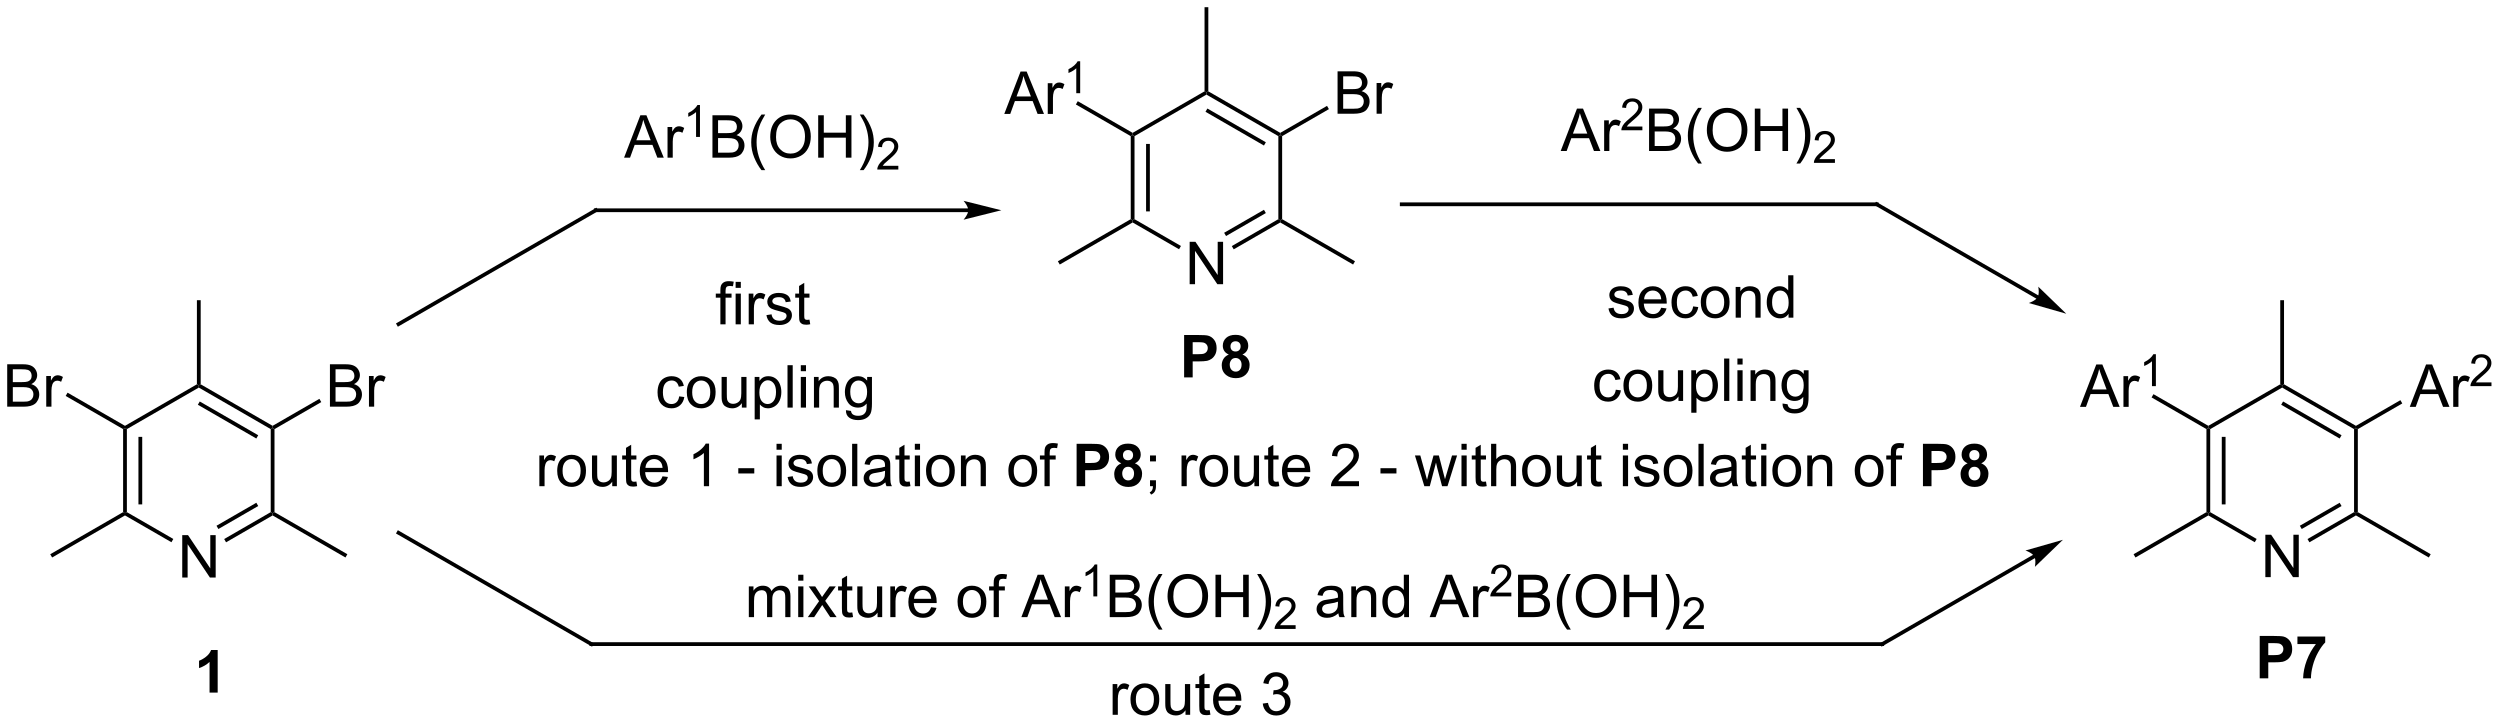 <?xml version="1.0" encoding="UTF-8"?>
<!DOCTYPE svg PUBLIC '-//W3C//DTD SVG 1.0//EN'
          'http://www.w3.org/TR/2001/REC-SVG-20010904/DTD/svg10.dtd'>
<svg stroke-dasharray="none" shape-rendering="auto" xmlns="http://www.w3.org/2000/svg" font-family="'Dialog'" text-rendering="auto" width="926" fill-opacity="1" color-interpolation="auto" color-rendering="auto" preserveAspectRatio="xMidYMid meet" font-size="12px" viewBox="0 0 926 268" fill="black" xmlns:xlink="http://www.w3.org/1999/xlink" stroke="black" image-rendering="auto" stroke-miterlimit="10" stroke-linecap="square" stroke-linejoin="miter" font-style="normal" stroke-width="1" height="268" stroke-dashoffset="0" font-weight="normal" stroke-opacity="1"
><!--Generated by the Batik Graphics2D SVG Generator--><defs id="genericDefs"
  /><g
  ><defs id="defs1"
    ><clipPath clipPathUnits="userSpaceOnUse" id="clipPath1"
      ><path d="M1.777 0.633 L348.833 0.633 L348.833 101.016 L1.777 101.016 L1.777 0.633 Z"
      /></clipPath
      ><clipPath clipPathUnits="userSpaceOnUse" id="clipPath2"
      ><path d="M50.263 43.209 L50.263 140.801 L387.669 140.801 L387.669 43.209 Z"
      /></clipPath
    ></defs
    ><g transform="scale(2.667,2.667) translate(-1.777,-0.633) matrix(1.029,0,0,1.029,-49.924,-43.812)"
    ><path d="M74.841 121.143 L74.841 115.416 L75.62 115.416 L78.627 119.911 L78.627 115.416 L79.354 115.416 L79.354 121.143 L78.575 121.143 L75.567 116.643 L75.567 121.143 L74.841 121.143 Z" stroke="none" clip-path="url(#clipPath2)"
    /></g
    ><g transform="matrix(2.743,0,0,2.743,-137.868,-118.519)"
    ><path d="M66.885 101.152 L67.14 101.005 L67.395 101.152 L67.395 112.366 L67.14 112.514 L66.885 112.366 ZM68.956 102.201 L68.956 111.318 L69.466 111.318 L69.466 102.201 Z" stroke="none" clip-path="url(#clipPath2)"
    /></g
    ><g transform="matrix(2.743,0,0,2.743,-137.868,-118.519)"
    ><path d="M67.14 112.808 L67.14 112.514 L67.395 112.366 L73.665 115.986 L73.409 116.428 Z" stroke="none" clip-path="url(#clipPath2)"
    /></g
    ><g transform="matrix(2.743,0,0,2.743,-137.868,-118.519)"
    ><path d="M80.788 116.437 L80.533 115.995 L86.818 112.366 L87.073 112.514 L87.073 112.808 ZM79.752 114.643 L85.129 111.539 L84.874 111.097 L79.497 114.201 Z" stroke="none" clip-path="url(#clipPath2)"
    /></g
    ><g transform="matrix(2.743,0,0,2.743,-137.868,-118.519)"
    ><path d="M87.328 112.366 L87.073 112.514 L86.818 112.366 L86.818 101.152 L87.073 101.005 L87.328 101.152 Z" stroke="none" clip-path="url(#clipPath2)"
    /></g
    ><g transform="matrix(2.743,0,0,2.743,-137.868,-118.519)"
    ><path d="M87.073 100.71 L87.073 101.005 L86.818 101.152 L77.106 95.545 L77.106 95.251 L77.362 95.103 ZM85.129 101.98 L77.234 97.422 L76.979 97.864 L84.874 102.422 Z" stroke="none" clip-path="url(#clipPath2)"
    /></g
    ><g transform="matrix(2.743,0,0,2.743,-137.868,-118.519)"
    ><path d="M76.851 95.103 L77.106 95.251 L77.106 95.545 L67.395 101.152 L67.14 101.005 L67.14 100.71 Z" stroke="none" clip-path="url(#clipPath2)"
    /></g
    ><g transform="matrix(2.743,0,0,2.743,-137.868,-118.519)"
    ><path d="M77.362 95.103 L77.106 95.251 L76.851 95.103 L76.851 83.742 L77.362 83.742 Z" stroke="none" clip-path="url(#clipPath2)"
    /></g
    ><g transform="matrix(2.743,0,0,2.743,-137.868,-118.519)"
    ><path d="M94.814 98.126 L94.814 92.399 L96.962 92.399 Q97.618 92.399 98.014 92.574 Q98.412 92.746 98.636 93.108 Q98.86 93.469 98.86 93.863 Q98.86 94.23 98.66 94.555 Q98.462 94.878 98.061 95.079 Q98.579 95.23 98.858 95.597 Q99.139 95.964 99.139 96.464 Q99.139 96.868 98.967 97.214 Q98.798 97.558 98.548 97.746 Q98.298 97.933 97.92 98.029 Q97.545 98.126 96.998 98.126 L94.814 98.126 ZM95.571 94.805 L96.811 94.805 Q97.314 94.805 97.532 94.738 Q97.821 94.652 97.967 94.454 Q98.116 94.253 98.116 93.954 Q98.116 93.667 97.978 93.451 Q97.842 93.235 97.587 93.154 Q97.334 93.074 96.717 93.074 L95.571 93.074 L95.571 94.805 ZM95.571 97.449 L96.998 97.449 Q97.366 97.449 97.514 97.423 Q97.775 97.376 97.949 97.266 Q98.126 97.157 98.238 96.949 Q98.353 96.738 98.353 96.464 Q98.353 96.144 98.189 95.91 Q98.025 95.673 97.733 95.576 Q97.444 95.48 96.897 95.48 L95.571 95.48 L95.571 97.449 ZM100.084 98.126 L100.084 93.977 L100.717 93.977 L100.717 94.605 Q100.959 94.165 101.162 94.024 Q101.368 93.883 101.616 93.883 Q101.97 93.883 102.337 94.11 L102.095 94.761 Q101.837 94.61 101.579 94.61 Q101.35 94.61 101.165 94.748 Q100.983 94.886 100.905 95.133 Q100.787 95.508 100.787 95.954 L100.787 98.126 L100.084 98.126 Z" stroke="none" clip-path="url(#clipPath2)"
    /></g
    ><g transform="matrix(2.743,0,0,2.743,-137.868,-118.519)"
    ><path d="M87.328 101.152 L87.073 101.005 L87.073 100.71 L93.39 97.064 L93.645 97.505 Z" stroke="none" clip-path="url(#clipPath2)"
    /></g
    ><g transform="matrix(2.743,0,0,2.743,-137.868,-118.519)"
    ><path d="M87.073 112.808 L87.073 112.514 L87.328 112.366 L97.168 118.047 L96.912 118.489 Z" stroke="none" clip-path="url(#clipPath2)"
    /></g
    ><g transform="matrix(2.743,0,0,2.743,-137.868,-118.519)"
    ><path d="M66.885 112.366 L67.14 112.514 L67.14 112.808 L57.3 118.489 L57.045 118.047 Z" stroke="none" clip-path="url(#clipPath2)"
    /></g
    ><g transform="matrix(2.743,0,0,2.743,-137.868,-118.519)"
    ><path d="M51.235 98.126 L51.235 92.399 L53.384 92.399 Q54.04 92.399 54.436 92.574 Q54.834 92.746 55.058 93.108 Q55.282 93.469 55.282 93.863 Q55.282 94.23 55.082 94.555 Q54.884 94.878 54.483 95.079 Q55.001 95.23 55.28 95.597 Q55.561 95.964 55.561 96.464 Q55.561 96.868 55.389 97.214 Q55.22 97.558 54.97 97.746 Q54.72 97.933 54.342 98.029 Q53.967 98.126 53.42 98.126 L51.235 98.126 ZM51.993 94.805 L53.233 94.805 Q53.735 94.805 53.954 94.738 Q54.243 94.652 54.389 94.454 Q54.537 94.253 54.537 93.954 Q54.537 93.667 54.399 93.451 Q54.264 93.235 54.009 93.154 Q53.756 93.074 53.139 93.074 L51.993 93.074 L51.993 94.805 ZM51.993 97.449 L53.42 97.449 Q53.787 97.449 53.936 97.423 Q54.196 97.376 54.371 97.266 Q54.548 97.157 54.66 96.949 Q54.774 96.738 54.774 96.464 Q54.774 96.144 54.61 95.91 Q54.446 95.673 54.155 95.576 Q53.865 95.48 53.319 95.48 L51.993 95.48 L51.993 97.449 ZM56.506 98.126 L56.506 93.977 L57.139 93.977 L57.139 94.605 Q57.381 94.165 57.584 94.024 Q57.79 93.883 58.037 93.883 Q58.392 93.883 58.759 94.11 L58.517 94.761 Q58.259 94.61 58.001 94.61 Q57.772 94.61 57.587 94.748 Q57.405 94.886 57.327 95.133 Q57.209 95.508 57.209 95.954 L57.209 98.126 L56.506 98.126 Z" stroke="none" clip-path="url(#clipPath2)"
    /></g
    ><g transform="matrix(2.743,0,0,2.743,-137.868,-118.519)"
    ><path d="M67.14 100.71 L67.14 101.005 L66.885 101.152 L59.13 96.675 L59.385 96.233 Z" stroke="none" clip-path="url(#clipPath2)"
    /></g
    ><g transform="matrix(2.743,0,0,2.743,-137.868,-118.519)"
    ><path d="M79.656 136.73 L78.559 136.73 L78.559 132.592 Q77.958 133.154 77.14 133.425 L77.14 132.428 Q77.57 132.287 78.072 131.897 Q78.577 131.503 78.765 130.98 L79.656 130.98 L79.656 136.73 Z" stroke="none" clip-path="url(#clipPath2)"
    /></g
    ><g transform="matrix(2.743,0,0,2.743,-137.868,-118.519)"
    ><path d="M151.379 126.54 L151.379 122.391 L152.006 122.391 L152.006 122.972 Q152.202 122.668 152.525 122.483 Q152.85 122.298 153.264 122.298 Q153.725 122.298 154.019 122.49 Q154.316 122.68 154.436 123.024 Q154.928 122.298 155.717 122.298 Q156.335 122.298 156.665 122.639 Q156.999 122.98 156.999 123.691 L156.999 126.54 L156.301 126.54 L156.301 123.925 Q156.301 123.503 156.23 123.319 Q156.163 123.134 155.983 123.022 Q155.803 122.907 155.561 122.907 Q155.124 122.907 154.835 123.199 Q154.546 123.488 154.546 124.128 L154.546 126.54 L153.842 126.54 L153.842 123.845 Q153.842 123.376 153.671 123.141 Q153.499 122.907 153.108 122.907 Q152.811 122.907 152.559 123.063 Q152.309 123.22 152.194 123.522 Q152.082 123.821 152.082 124.386 L152.082 126.54 L151.379 126.54 ZM158.046 121.621 L158.046 120.813 L158.749 120.813 L158.749 121.621 L158.046 121.621 ZM158.046 126.54 L158.046 122.391 L158.749 122.391 L158.749 126.54 L158.046 126.54 ZM159.351 126.54 L160.867 124.384 L159.464 122.391 L160.344 122.391 L160.979 123.363 Q161.159 123.641 161.268 123.829 Q161.44 123.571 161.586 123.371 L162.284 122.391 L163.125 122.391 L161.69 124.345 L163.234 126.54 L162.37 126.54 L161.518 125.251 L161.292 124.902 L160.203 126.54 L159.351 126.54 ZM165.354 125.91 L165.456 126.532 Q165.159 126.595 164.924 126.595 Q164.542 126.595 164.331 126.475 Q164.12 126.352 164.034 126.154 Q163.948 125.957 163.948 125.324 L163.948 122.938 L163.432 122.938 L163.432 122.391 L163.948 122.391 L163.948 121.363 L164.648 120.941 L164.648 122.391 L165.354 122.391 L165.354 122.938 L164.648 122.938 L164.648 125.363 Q164.648 125.665 164.685 125.751 Q164.721 125.837 164.805 125.889 Q164.891 125.938 165.047 125.938 Q165.164 125.938 165.354 125.91 ZM168.762 126.54 L168.762 125.93 Q168.277 126.634 167.444 126.634 Q167.077 126.634 166.759 126.493 Q166.441 126.352 166.285 126.139 Q166.131 125.925 166.069 125.618 Q166.027 125.41 166.027 124.962 L166.027 122.391 L166.73 122.391 L166.73 124.691 Q166.73 125.243 166.772 125.433 Q166.84 125.712 167.053 125.871 Q167.269 126.027 167.585 126.027 Q167.902 126.027 168.178 125.865 Q168.457 125.704 168.572 125.425 Q168.686 125.144 168.686 124.613 L168.686 122.391 L169.389 122.391 L169.389 126.54 L168.762 126.54 ZM170.484 126.54 L170.484 122.391 L171.117 122.391 L171.117 123.019 Q171.359 122.579 171.562 122.438 Q171.768 122.298 172.016 122.298 Q172.37 122.298 172.737 122.524 L172.495 123.175 Q172.237 123.024 171.979 123.024 Q171.75 123.024 171.565 123.162 Q171.383 123.3 171.305 123.548 Q171.187 123.923 171.187 124.368 L171.187 126.54 L170.484 126.54 ZM175.995 125.204 L176.721 125.293 Q176.549 125.93 176.083 126.282 Q175.62 126.634 174.898 126.634 Q173.987 126.634 173.453 126.074 Q172.922 125.511 172.922 124.501 Q172.922 123.454 173.461 122.876 Q174 122.298 174.859 122.298 Q175.69 122.298 176.216 122.865 Q176.745 123.43 176.745 124.457 Q176.745 124.519 176.742 124.644 L173.648 124.644 Q173.687 125.329 174.034 125.694 Q174.383 126.055 174.901 126.055 Q175.289 126.055 175.562 125.852 Q175.836 125.649 175.995 125.204 ZM173.687 124.066 L176.002 124.066 Q175.956 123.543 175.737 123.282 Q175.401 122.876 174.867 122.876 Q174.383 122.876 174.052 123.201 Q173.721 123.524 173.687 124.066 ZM179.565 124.464 Q179.565 123.313 180.206 122.759 Q180.742 122.298 181.51 122.298 Q182.367 122.298 182.909 122.858 Q183.453 123.418 183.453 124.407 Q183.453 125.207 183.211 125.668 Q182.971 126.126 182.513 126.381 Q182.055 126.634 181.51 126.634 Q180.641 126.634 180.101 126.076 Q179.565 125.516 179.565 124.464 ZM180.289 124.464 Q180.289 125.261 180.635 125.66 Q180.984 126.055 181.51 126.055 Q182.034 126.055 182.38 125.657 Q182.729 125.259 182.729 124.441 Q182.729 123.673 182.38 123.277 Q182.031 122.878 181.51 122.878 Q180.984 122.878 180.635 123.274 Q180.289 123.668 180.289 124.464 ZM184.444 126.54 L184.444 122.938 L183.824 122.938 L183.824 122.391 L184.444 122.391 L184.444 121.949 Q184.444 121.532 184.519 121.329 Q184.621 121.055 184.876 120.886 Q185.131 120.714 185.592 120.714 Q185.889 120.714 186.249 120.785 L186.144 121.399 Q185.926 121.36 185.73 121.36 Q185.41 121.36 185.277 121.498 Q185.144 121.634 185.144 122.009 L185.144 122.391 L185.952 122.391 L185.952 122.938 L185.144 122.938 L185.144 126.54 L184.444 126.54 ZM188.181 126.54 L190.381 120.813 L191.199 120.813 L193.543 126.54 L192.678 126.54 L192.012 124.805 L189.616 124.805 L188.988 126.54 L188.181 126.54 ZM189.835 124.188 L191.777 124.188 L191.178 122.602 Q190.905 121.878 190.772 121.415 Q190.663 121.964 190.465 122.509 L189.835 124.188 ZM194.051 126.54 L194.051 122.391 L194.684 122.391 L194.684 123.019 Q194.926 122.579 195.129 122.438 Q195.335 122.298 195.582 122.298 Q195.936 122.298 196.303 122.524 L196.061 123.175 Q195.803 123.024 195.546 123.024 Q195.316 123.024 195.131 123.162 Q194.949 123.3 194.871 123.548 Q194.754 123.923 194.754 124.368 L194.754 126.54 L194.051 126.54 Z" stroke="none" clip-path="url(#clipPath2)"
    /></g
    ><g transform="matrix(2.743,0,0,2.743,-137.868,-118.519)"
    ><path d="M198.43 123.74 L197.903 123.74 L197.903 120.379 Q197.712 120.56 197.403 120.742 Q197.094 120.924 196.848 121.015 L196.848 120.505 Q197.29 120.296 197.62 120.002 Q197.952 119.705 198.09 119.427 L198.43 119.427 L198.43 123.74 Z" stroke="none" clip-path="url(#clipPath2)"
    /></g
    ><g transform="matrix(2.743,0,0,2.743,-137.868,-118.519)"
    ><path d="M200.117 126.54 L200.117 120.813 L202.265 120.813 Q202.922 120.813 203.317 120.988 Q203.716 121.16 203.94 121.522 Q204.164 121.884 204.164 122.277 Q204.164 122.644 203.963 122.97 Q203.765 123.293 203.364 123.493 Q203.882 123.644 204.161 124.011 Q204.442 124.378 204.442 124.878 Q204.442 125.282 204.27 125.628 Q204.101 125.972 203.851 126.16 Q203.601 126.347 203.224 126.444 Q202.849 126.54 202.302 126.54 L200.117 126.54 ZM200.875 123.22 L202.114 123.22 Q202.617 123.22 202.836 123.152 Q203.125 123.066 203.27 122.868 Q203.419 122.668 203.419 122.368 Q203.419 122.082 203.281 121.865 Q203.145 121.649 202.89 121.569 Q202.638 121.488 202.02 121.488 L200.875 121.488 L200.875 123.22 ZM200.875 125.863 L202.302 125.863 Q202.669 125.863 202.817 125.837 Q203.078 125.79 203.252 125.68 Q203.429 125.571 203.541 125.363 Q203.656 125.152 203.656 124.878 Q203.656 124.558 203.492 124.324 Q203.328 124.087 203.036 123.99 Q202.747 123.894 202.2 123.894 L200.875 123.894 L200.875 125.863 ZM206.739 128.225 Q206.156 127.49 205.752 126.506 Q205.351 125.519 205.351 124.464 Q205.351 123.535 205.653 122.683 Q206.005 121.696 206.739 120.714 L207.242 120.714 Q206.77 121.527 206.617 121.876 Q206.38 122.415 206.242 123.001 Q206.075 123.73 206.075 124.47 Q206.075 126.347 207.242 128.225 L206.739 128.225 ZM207.919 123.751 Q207.919 122.324 208.685 121.519 Q209.45 120.712 210.661 120.712 Q211.453 120.712 212.088 121.092 Q212.726 121.47 213.06 122.147 Q213.395 122.824 213.395 123.683 Q213.395 124.555 213.044 125.243 Q212.692 125.93 212.047 126.285 Q211.403 126.639 210.656 126.639 Q209.849 126.639 209.211 126.248 Q208.575 125.855 208.247 125.18 Q207.919 124.503 207.919 123.751 ZM208.7 123.761 Q208.7 124.798 209.255 125.394 Q209.812 125.988 210.653 125.988 Q211.507 125.988 212.06 125.386 Q212.614 124.785 212.614 123.68 Q212.614 122.98 212.377 122.459 Q212.14 121.938 211.685 121.652 Q211.231 121.363 210.664 121.363 Q209.859 121.363 209.278 121.918 Q208.7 122.47 208.7 123.761 ZM214.394 126.54 L214.394 120.813 L215.152 120.813 L215.152 123.165 L218.129 123.165 L218.129 120.813 L218.886 120.813 L218.886 126.54 L218.129 126.54 L218.129 123.839 L215.152 123.839 L215.152 126.54 L214.394 126.54 ZM220.52 128.225 L220.015 128.225 Q221.185 126.347 221.185 124.47 Q221.185 123.735 221.015 123.011 Q220.882 122.425 220.645 121.886 Q220.492 121.535 220.015 120.714 L220.52 120.714 Q221.255 121.696 221.606 122.683 Q221.906 123.535 221.906 124.464 Q221.906 125.519 221.502 126.506 Q221.099 127.49 220.52 128.225 Z" stroke="none" clip-path="url(#clipPath2)"
    /></g
    ><g transform="matrix(2.743,0,0,2.743,-137.868,-118.519)"
    ><path d="M225.216 127.632 L225.216 128.14 L222.376 128.14 Q222.371 127.948 222.439 127.773 Q222.547 127.484 222.785 127.202 Q223.025 126.921 223.476 126.552 Q224.175 125.978 224.422 125.642 Q224.668 125.306 224.668 125.007 Q224.668 124.695 224.443 124.48 Q224.22 124.263 223.859 124.263 Q223.478 124.263 223.25 124.492 Q223.021 124.72 223.019 125.124 L222.476 125.07 Q222.533 124.462 222.896 124.146 Q223.259 123.827 223.871 123.827 Q224.49 123.827 224.849 124.171 Q225.21 124.513 225.21 125.019 Q225.21 125.277 225.105 125.527 Q225 125.775 224.754 126.05 Q224.509 126.325 223.941 126.806 Q223.466 127.204 223.332 127.347 Q223.197 127.49 223.109 127.632 L225.216 127.632 Z" stroke="none" clip-path="url(#clipPath2)"
    /></g
    ><g transform="matrix(2.743,0,0,2.743,-137.868,-118.519)"
    ><path d="M230.989 126.027 Q230.598 126.36 230.236 126.498 Q229.877 126.634 229.463 126.634 Q228.778 126.634 228.411 126.3 Q228.043 125.964 228.043 125.446 Q228.043 125.141 228.181 124.889 Q228.322 124.636 228.546 124.485 Q228.77 124.332 229.051 124.253 Q229.26 124.199 229.676 124.149 Q230.528 124.048 230.931 123.907 Q230.934 123.761 230.934 123.722 Q230.934 123.293 230.736 123.118 Q230.465 122.878 229.934 122.878 Q229.439 122.878 229.202 123.053 Q228.965 123.227 228.853 123.668 L228.166 123.574 Q228.26 123.134 228.473 122.863 Q228.689 122.589 229.096 122.444 Q229.502 122.298 230.036 122.298 Q230.567 122.298 230.898 122.423 Q231.231 122.548 231.387 122.738 Q231.543 122.925 231.606 123.214 Q231.643 123.394 231.643 123.863 L231.643 124.8 Q231.643 125.782 231.687 126.043 Q231.731 126.3 231.864 126.54 L231.13 126.54 Q231.02 126.321 230.989 126.027 ZM230.931 124.457 Q230.549 124.613 229.783 124.722 Q229.348 124.785 229.168 124.863 Q228.989 124.941 228.89 125.092 Q228.793 125.243 228.793 125.425 Q228.793 125.707 229.007 125.894 Q229.221 126.082 229.63 126.082 Q230.036 126.082 230.351 125.904 Q230.668 125.727 230.817 125.418 Q230.931 125.18 230.931 124.714 L230.931 124.457 ZM232.732 126.54 L232.732 122.391 L233.365 122.391 L233.365 122.98 Q233.821 122.298 234.685 122.298 Q235.06 122.298 235.373 122.433 Q235.688 122.566 235.844 122.785 Q236 123.003 236.063 123.305 Q236.102 123.501 236.102 123.988 L236.102 126.54 L235.399 126.54 L235.399 124.016 Q235.399 123.587 235.316 123.373 Q235.235 123.16 235.027 123.035 Q234.818 122.907 234.537 122.907 Q234.087 122.907 233.761 123.194 Q233.435 123.477 233.435 124.274 L233.435 126.54 L232.732 126.54 ZM239.872 126.54 L239.872 126.016 Q239.478 126.634 238.713 126.634 Q238.215 126.634 237.799 126.36 Q237.385 126.087 237.155 125.597 Q236.926 125.105 236.926 124.47 Q236.926 123.847 237.132 123.342 Q237.34 122.837 237.755 122.569 Q238.168 122.298 238.681 122.298 Q239.056 122.298 239.348 122.457 Q239.643 122.613 239.825 122.868 L239.825 120.813 L240.525 120.813 L240.525 126.54 L239.872 126.54 ZM237.65 124.47 Q237.65 125.266 237.986 125.662 Q238.322 126.055 238.778 126.055 Q239.239 126.055 239.562 125.678 Q239.885 125.3 239.885 124.527 Q239.885 123.675 239.556 123.277 Q239.228 122.878 238.747 122.878 Q238.278 122.878 237.963 123.261 Q237.65 123.644 237.65 124.47 ZM243.312 126.54 L245.512 120.813 L246.33 120.813 L248.674 126.54 L247.809 126.54 L247.143 124.805 L244.747 124.805 L244.119 126.54 L243.312 126.54 ZM244.965 124.188 L246.908 124.188 L246.309 122.602 Q246.036 121.878 245.903 121.415 Q245.793 121.964 245.596 122.509 L244.965 124.188 ZM249.181 126.54 L249.181 122.391 L249.814 122.391 L249.814 123.019 Q250.056 122.579 250.26 122.438 Q250.465 122.298 250.713 122.298 Q251.067 122.298 251.434 122.524 L251.192 123.175 Q250.934 123.024 250.676 123.024 Q250.447 123.024 250.262 123.162 Q250.08 123.3 250.002 123.548 Q249.885 123.923 249.885 124.368 L249.885 126.54 L249.181 126.54 Z" stroke="none" clip-path="url(#clipPath2)"
    /></g
    ><g transform="matrix(2.743,0,0,2.743,-137.868,-118.519)"
    ><path d="M254.346 123.232 L254.346 123.74 L251.506 123.74 Q251.501 123.549 251.569 123.373 Q251.676 123.084 251.915 122.802 Q252.155 122.521 252.606 122.152 Q253.305 121.578 253.551 121.242 Q253.798 120.906 253.798 120.607 Q253.798 120.295 253.573 120.08 Q253.35 119.863 252.989 119.863 Q252.608 119.863 252.38 120.091 Q252.151 120.32 252.149 120.724 L251.606 120.67 Q251.663 120.062 252.026 119.746 Q252.389 119.427 253.001 119.427 Q253.62 119.427 253.979 119.771 Q254.34 120.113 254.34 120.619 Q254.34 120.877 254.235 121.127 Q254.13 121.375 253.883 121.65 Q253.639 121.925 253.071 122.406 Q252.596 122.804 252.462 122.947 Q252.327 123.09 252.239 123.232 L254.346 123.232 Z" stroke="none" clip-path="url(#clipPath2)"
    /></g
    ><g transform="matrix(2.743,0,0,2.743,-137.868,-118.519)"
    ><path d="M255.248 126.54 L255.248 120.813 L257.396 120.813 Q258.052 120.813 258.448 120.988 Q258.847 121.16 259.071 121.522 Q259.295 121.884 259.295 122.277 Q259.295 122.644 259.094 122.97 Q258.896 123.293 258.495 123.493 Q259.013 123.644 259.292 124.011 Q259.573 124.378 259.573 124.878 Q259.573 125.282 259.401 125.628 Q259.232 125.972 258.982 126.16 Q258.732 126.347 258.354 126.444 Q257.979 126.54 257.433 126.54 L255.248 126.54 ZM256.005 123.22 L257.245 123.22 Q257.748 123.22 257.966 123.152 Q258.255 123.066 258.401 122.868 Q258.55 122.668 258.55 122.368 Q258.55 122.082 258.412 121.865 Q258.276 121.649 258.021 121.569 Q257.769 121.488 257.151 121.488 L256.005 121.488 L256.005 123.22 ZM256.005 125.863 L257.433 125.863 Q257.8 125.863 257.948 125.837 Q258.209 125.79 258.383 125.68 Q258.56 125.571 258.672 125.363 Q258.787 125.152 258.787 124.878 Q258.787 124.558 258.623 124.324 Q258.459 124.087 258.167 123.99 Q257.878 123.894 257.331 123.894 L256.005 123.894 L256.005 125.863 ZM261.87 128.225 Q261.287 127.49 260.883 126.506 Q260.482 125.519 260.482 124.464 Q260.482 123.535 260.784 122.683 Q261.136 121.696 261.87 120.714 L262.373 120.714 Q261.901 121.527 261.748 121.876 Q261.511 122.415 261.373 123.001 Q261.206 123.73 261.206 124.47 Q261.206 126.347 262.373 128.225 L261.87 128.225 ZM263.05 123.751 Q263.05 122.324 263.815 121.519 Q264.581 120.712 265.792 120.712 Q266.584 120.712 267.219 121.092 Q267.857 121.47 268.19 122.147 Q268.526 122.824 268.526 123.683 Q268.526 124.555 268.175 125.243 Q267.823 125.93 267.177 126.285 Q266.534 126.639 265.787 126.639 Q264.979 126.639 264.341 126.248 Q263.706 125.855 263.378 125.18 Q263.05 124.503 263.05 123.751 ZM263.831 123.761 Q263.831 124.798 264.386 125.394 Q264.943 125.988 265.784 125.988 Q266.638 125.988 267.19 125.386 Q267.745 124.785 267.745 123.68 Q267.745 122.98 267.508 122.459 Q267.271 121.938 266.815 121.652 Q266.362 121.363 265.795 121.363 Q264.99 121.363 264.409 121.918 Q263.831 122.47 263.831 123.761 ZM269.525 126.54 L269.525 120.813 L270.283 120.813 L270.283 123.165 L273.259 123.165 L273.259 120.813 L274.017 120.813 L274.017 126.54 L273.259 126.54 L273.259 123.839 L270.283 123.839 L270.283 126.54 L269.525 126.54 ZM275.651 128.225 L275.146 128.225 Q276.315 126.347 276.315 124.47 Q276.315 123.735 276.146 123.011 Q276.013 122.425 275.776 121.886 Q275.623 121.535 275.146 120.714 L275.651 120.714 Q276.386 121.696 276.737 122.683 Q277.037 123.535 277.037 124.464 Q277.037 125.519 276.633 126.506 Q276.229 127.49 275.651 128.225 Z" stroke="none" clip-path="url(#clipPath2)"
    /></g
    ><g transform="matrix(2.743,0,0,2.743,-137.868,-118.519)"
    ><path d="M280.347 127.632 L280.347 128.14 L277.507 128.14 Q277.502 127.948 277.57 127.773 Q277.677 127.484 277.916 127.202 Q278.156 126.921 278.607 126.552 Q279.306 125.978 279.552 125.642 Q279.798 125.306 279.798 125.007 Q279.798 124.695 279.574 124.48 Q279.351 124.263 278.99 124.263 Q278.609 124.263 278.38 124.492 Q278.152 124.72 278.15 125.124 L277.607 125.07 Q277.664 124.462 278.027 124.146 Q278.39 123.827 279.002 123.827 Q279.621 123.827 279.98 124.171 Q280.341 124.513 280.341 125.019 Q280.341 125.277 280.236 125.527 Q280.13 125.775 279.884 126.05 Q279.64 126.325 279.072 126.806 Q278.597 127.204 278.462 127.347 Q278.328 127.49 278.24 127.632 L280.347 127.632 Z" stroke="none" clip-path="url(#clipPath2)"
    /></g
    ><g transform="matrix(2.743,0,0,2.743,-137.868,-118.519)"
    ><path d="M356.163 121.143 L356.163 115.416 L356.942 115.416 L359.95 119.911 L359.95 115.416 L360.676 115.416 L360.676 121.143 L359.898 121.143 L356.89 116.643 L356.89 121.143 L356.163 121.143 Z" stroke="none" clip-path="url(#clipPath2)"
    /></g
    ><g transform="matrix(2.743,0,0,2.743,-137.868,-118.519)"
    ><path d="M348.207 101.152 L348.462 101.005 L348.717 101.152 L348.717 112.366 L348.462 112.514 L348.207 112.366 ZM350.279 102.201 L350.279 111.318 L350.789 111.318 L350.789 102.201 Z" stroke="none" clip-path="url(#clipPath2)"
    /></g
    ><g transform="matrix(2.743,0,0,2.743,-137.868,-118.519)"
    ><path d="M348.462 112.808 L348.462 112.514 L348.717 112.366 L354.987 115.986 L354.732 116.428 Z" stroke="none" clip-path="url(#clipPath2)"
    /></g
    ><g transform="matrix(2.743,0,0,2.743,-137.868,-118.519)"
    ><path d="M362.111 116.437 L361.856 115.995 L368.141 112.366 L368.396 112.514 L368.396 112.808 ZM361.075 114.643 L366.452 111.539 L366.197 111.097 L360.82 114.201 Z" stroke="none" clip-path="url(#clipPath2)"
    /></g
    ><g transform="matrix(2.743,0,0,2.743,-137.868,-118.519)"
    ><path d="M368.651 112.366 L368.396 112.514 L368.141 112.366 L368.141 101.152 L368.396 101.005 L368.651 101.152 Z" stroke="none" clip-path="url(#clipPath2)"
    /></g
    ><g transform="matrix(2.743,0,0,2.743,-137.868,-118.519)"
    ><path d="M368.396 100.71 L368.396 101.005 L368.141 101.152 L358.429 95.545 L358.429 95.251 L358.684 95.103 ZM366.452 101.98 L358.557 97.422 L358.302 97.864 L366.197 102.422 Z" stroke="none" clip-path="url(#clipPath2)"
    /></g
    ><g transform="matrix(2.743,0,0,2.743,-137.868,-118.519)"
    ><path d="M358.174 95.103 L358.429 95.251 L358.429 95.545 L348.717 101.152 L348.462 101.005 L348.462 100.71 Z" stroke="none" clip-path="url(#clipPath2)"
    /></g
    ><g transform="matrix(2.743,0,0,2.743,-137.868,-118.519)"
    ><path d="M358.684 95.103 L358.429 95.251 L358.174 95.103 L358.174 83.742 L358.684 83.742 Z" stroke="none" clip-path="url(#clipPath2)"
    /></g
    ><g transform="matrix(2.743,0,0,2.743,-137.868,-118.519)"
    ><path d="M375.662 98.151 L377.863 92.424 L378.68 92.424 L381.024 98.151 L380.16 98.151 L379.493 96.416 L377.097 96.416 L376.469 98.151 L375.662 98.151 ZM377.316 95.799 L379.259 95.799 L378.66 94.213 Q378.386 93.489 378.253 93.026 Q378.144 93.575 377.946 94.12 L377.316 95.799 ZM381.532 98.151 L381.532 94.002 L382.165 94.002 L382.165 94.63 Q382.407 94.19 382.61 94.049 Q382.816 93.909 383.063 93.909 Q383.417 93.909 383.785 94.135 L383.542 94.786 Q383.285 94.635 383.027 94.635 Q382.798 94.635 382.613 94.773 Q382.43 94.911 382.352 95.159 Q382.235 95.534 382.235 95.979 L382.235 98.151 L381.532 98.151 Z" stroke="none" clip-path="url(#clipPath2)"
    /></g
    ><g transform="matrix(2.743,0,0,2.743,-137.868,-118.519)"
    ><path d="M386.697 94.843 L386.697 95.351 L383.857 95.351 Q383.851 95.159 383.919 94.984 Q384.027 94.695 384.265 94.413 Q384.505 94.132 384.957 93.763 Q385.656 93.189 385.902 92.853 Q386.148 92.517 386.148 92.218 Q386.148 91.905 385.923 91.691 Q385.701 91.474 385.339 91.474 Q384.958 91.474 384.73 91.702 Q384.501 91.931 384.499 92.335 L383.957 92.28 Q384.013 91.673 384.376 91.357 Q384.74 91.038 385.351 91.038 Q385.97 91.038 386.329 91.382 Q386.691 91.724 386.691 92.23 Q386.691 92.487 386.585 92.737 Q386.48 92.986 386.234 93.261 Q385.99 93.536 385.421 94.017 Q384.947 94.415 384.812 94.558 Q384.677 94.7 384.589 94.843 L386.697 94.843 Z" stroke="none" clip-path="url(#clipPath2)"
    /></g
    ><g transform="matrix(2.743,0,0,2.743,-137.868,-118.519)"
    ><path d="M368.651 101.152 L368.396 101.005 L368.396 100.71 L374.398 97.245 L374.653 97.687 Z" stroke="none" clip-path="url(#clipPath2)"
    /></g
    ><g transform="matrix(2.743,0,0,2.743,-137.868,-118.519)"
    ><path d="M368.396 112.808 L368.396 112.514 L368.651 112.366 L378.49 118.047 L378.235 118.489 Z" stroke="none" clip-path="url(#clipPath2)"
    /></g
    ><g transform="matrix(2.743,0,0,2.743,-137.868,-118.519)"
    ><path d="M348.207 112.366 L348.462 112.514 L348.462 112.808 L338.623 118.489 L338.368 118.047 Z" stroke="none" clip-path="url(#clipPath2)"
    /></g
    ><g transform="matrix(2.743,0,0,2.743,-137.868,-118.519)"
    ><path d="M331.131 98.151 L333.332 92.424 L334.149 92.424 L336.493 98.151 L335.628 98.151 L334.962 96.416 L332.566 96.416 L331.938 98.151 L331.131 98.151 ZM332.785 95.799 L334.727 95.799 L334.128 94.213 Q333.855 93.489 333.722 93.026 Q333.613 93.575 333.415 94.12 L332.785 95.799 ZM337.001 98.151 L337.001 94.002 L337.634 94.002 L337.634 94.63 Q337.876 94.19 338.079 94.049 Q338.285 93.909 338.532 93.909 Q338.886 93.909 339.253 94.135 L339.011 94.786 Q338.753 94.635 338.496 94.635 Q338.266 94.635 338.082 94.773 Q337.899 94.911 337.821 95.159 Q337.704 95.534 337.704 95.979 L337.704 98.151 L337.001 98.151 Z" stroke="none" clip-path="url(#clipPath2)"
    /></g
    ><g transform="matrix(2.743,0,0,2.743,-137.868,-118.519)"
    ><path d="M341.38 95.351 L340.853 95.351 L340.853 91.989 Q340.662 92.171 340.353 92.353 Q340.044 92.534 339.798 92.626 L339.798 92.116 Q340.24 91.907 340.57 91.612 Q340.902 91.316 341.041 91.038 L341.38 91.038 L341.38 95.351 Z" stroke="none" clip-path="url(#clipPath2)"
    /></g
    ><g transform="matrix(2.743,0,0,2.743,-137.868,-118.519)"
    ><path d="M348.462 100.71 L348.462 101.005 L348.207 101.152 L340.8 96.876 L341.055 96.434 Z" stroke="none" clip-path="url(#clipPath2)"
    /></g
    ><g transform="matrix(2.743,0,0,2.743,-137.868,-118.519)"
    ><path d="M210.907 81.582 L210.907 75.856 L211.685 75.856 L214.693 80.35 L214.693 75.856 L215.42 75.856 L215.42 81.582 L214.641 81.582 L211.633 77.082 L211.633 81.582 L210.907 81.582 Z" stroke="none" clip-path="url(#clipPath2)"
    /></g
    ><g transform="matrix(2.743,0,0,2.743,-137.868,-118.519)"
    ><path d="M202.95 61.591 L203.206 61.444 L203.461 61.591 L203.461 72.805 L203.206 72.953 L202.95 72.805 ZM205.022 62.64 L205.022 71.757 L205.532 71.757 L205.532 62.64 Z" stroke="none" clip-path="url(#clipPath2)"
    /></g
    ><g transform="matrix(2.743,0,0,2.743,-137.868,-118.519)"
    ><path d="M203.206 73.247 L203.206 72.953 L203.461 72.805 L209.73 76.425 L209.475 76.867 Z" stroke="none" clip-path="url(#clipPath2)"
    /></g
    ><g transform="matrix(2.743,0,0,2.743,-137.868,-118.519)"
    ><path d="M216.854 76.876 L216.599 76.434 L222.884 72.805 L223.139 72.953 L223.139 73.247 ZM215.818 75.082 L221.195 71.978 L220.94 71.536 L215.563 74.64 Z" stroke="none" clip-path="url(#clipPath2)"
    /></g
    ><g transform="matrix(2.743,0,0,2.743,-137.868,-118.519)"
    ><path d="M223.394 72.805 L223.139 72.953 L222.884 72.805 L222.884 61.591 L223.139 61.444 L223.394 61.591 Z" stroke="none" clip-path="url(#clipPath2)"
    /></g
    ><g transform="matrix(2.743,0,0,2.743,-137.868,-118.519)"
    ><path d="M223.139 61.15 L223.139 61.444 L222.884 61.591 L213.172 55.984 L213.172 55.69 L213.427 55.542 ZM221.195 62.419 L213.3 57.861 L213.045 58.303 L220.94 62.861 Z" stroke="none" clip-path="url(#clipPath2)"
    /></g
    ><g transform="matrix(2.743,0,0,2.743,-137.868,-118.519)"
    ><path d="M212.917 55.542 L213.172 55.69 L213.172 55.984 L203.461 61.591 L203.206 61.444 L203.206 61.15 Z" stroke="none" clip-path="url(#clipPath2)"
    /></g
    ><g transform="matrix(2.743,0,0,2.743,-137.868,-118.519)"
    ><path d="M213.427 55.542 L213.172 55.69 L212.917 55.542 L212.917 44.181 L213.427 44.181 Z" stroke="none" clip-path="url(#clipPath2)"
    /></g
    ><g transform="matrix(2.743,0,0,2.743,-137.868,-118.519)"
    ><path d="M230.879 58.565 L230.879 52.838 L233.028 52.838 Q233.684 52.838 234.08 53.013 Q234.478 53.185 234.702 53.547 Q234.926 53.909 234.926 54.302 Q234.926 54.669 234.726 54.995 Q234.528 55.317 234.127 55.518 Q234.645 55.669 234.923 56.036 Q235.205 56.403 235.205 56.903 Q235.205 57.307 235.033 57.653 Q234.864 57.997 234.614 58.185 Q234.364 58.372 233.986 58.468 Q233.611 58.565 233.064 58.565 L230.879 58.565 ZM231.637 55.245 L232.877 55.245 Q233.379 55.245 233.598 55.177 Q233.887 55.091 234.033 54.893 Q234.181 54.692 234.181 54.393 Q234.181 54.106 234.043 53.89 Q233.908 53.674 233.653 53.593 Q233.4 53.513 232.783 53.513 L231.637 53.513 L231.637 55.245 ZM231.637 57.888 L233.064 57.888 Q233.431 57.888 233.58 57.862 Q233.84 57.815 234.015 57.705 Q234.192 57.596 234.304 57.388 Q234.418 57.177 234.418 56.903 Q234.418 56.583 234.254 56.349 Q234.09 56.112 233.798 56.015 Q233.509 55.919 232.963 55.919 L231.637 55.919 L231.637 57.888 ZM236.15 58.565 L236.15 54.416 L236.783 54.416 L236.783 55.044 Q237.025 54.604 237.228 54.463 Q237.434 54.323 237.681 54.323 Q238.036 54.323 238.403 54.549 L238.161 55.2 Q237.903 55.049 237.645 55.049 Q237.416 55.049 237.231 55.187 Q237.048 55.325 236.97 55.573 Q236.853 55.948 236.853 56.393 L236.853 58.565 L236.15 58.565 Z" stroke="none" clip-path="url(#clipPath2)"
    /></g
    ><g transform="matrix(2.743,0,0,2.743,-137.868,-118.519)"
    ><path d="M223.394 61.591 L223.139 61.444 L223.139 61.15 L229.456 57.503 L229.711 57.944 Z" stroke="none" clip-path="url(#clipPath2)"
    /></g
    ><g transform="matrix(2.743,0,0,2.743,-137.868,-118.519)"
    ><path d="M223.139 73.247 L223.139 72.953 L223.394 72.805 L233.233 78.486 L232.978 78.928 Z" stroke="none" clip-path="url(#clipPath2)"
    /></g
    ><g transform="matrix(2.743,0,0,2.743,-137.868,-118.519)"
    ><path d="M202.95 72.805 L203.206 72.953 L203.206 73.247 L193.366 78.928 L193.111 78.486 Z" stroke="none" clip-path="url(#clipPath2)"
    /></g
    ><g transform="matrix(2.743,0,0,2.743,-137.868,-118.519)"
    ><path d="M185.874 58.59 L188.075 52.863 L188.892 52.863 L191.236 58.59 L190.371 58.59 L189.705 56.855 L187.309 56.855 L186.681 58.59 L185.874 58.59 ZM187.528 56.238 L189.47 56.238 L188.871 54.652 Q188.598 53.928 188.465 53.465 Q188.356 54.014 188.158 54.559 L187.528 56.238 ZM191.744 58.59 L191.744 54.441 L192.377 54.441 L192.377 55.069 Q192.619 54.629 192.822 54.488 Q193.028 54.348 193.275 54.348 Q193.629 54.348 193.996 54.574 L193.754 55.225 Q193.496 55.074 193.239 55.074 Q193.01 55.074 192.825 55.212 Q192.642 55.35 192.564 55.598 Q192.447 55.973 192.447 56.418 L192.447 58.59 L191.744 58.59 Z" stroke="none" clip-path="url(#clipPath2)"
    /></g
    ><g transform="matrix(2.743,0,0,2.743,-137.868,-118.519)"
    ><path d="M196.123 55.79 L195.596 55.79 L195.596 52.428 Q195.405 52.61 195.096 52.792 Q194.787 52.973 194.541 53.065 L194.541 52.555 Q194.983 52.346 195.313 52.051 Q195.645 51.755 195.784 51.477 L196.123 51.477 L196.123 55.79 Z" stroke="none" clip-path="url(#clipPath2)"
    /></g
    ><g transform="matrix(2.743,0,0,2.743,-137.868,-118.519)"
    ><path d="M203.206 61.15 L203.206 61.444 L202.95 61.591 L195.543 57.315 L195.798 56.873 Z" stroke="none" clip-path="url(#clipPath2)"
    /></g
    ><g transform="matrix(2.743,0,0,2.743,-137.868,-118.519)"
    ><path d="M210.159 94.172 L210.159 88.445 L212.013 88.445 Q213.068 88.445 213.388 88.531 Q213.881 88.659 214.211 89.091 Q214.545 89.523 214.545 90.206 Q214.545 90.734 214.352 91.094 Q214.162 91.453 213.868 91.659 Q213.573 91.862 213.268 91.93 Q212.854 92.01 212.068 92.01 L211.315 92.01 L211.315 94.172 L210.159 94.172 ZM211.315 89.414 L211.315 91.039 L211.948 91.039 Q212.631 91.039 212.86 90.951 Q213.091 90.859 213.222 90.669 Q213.354 90.477 213.354 90.221 Q213.354 89.909 213.17 89.706 Q212.987 89.503 212.706 89.453 Q212.498 89.414 211.873 89.414 L211.315 89.414 ZM216.193 91.081 Q215.768 90.901 215.573 90.589 Q215.381 90.273 215.381 89.898 Q215.381 89.258 215.828 88.841 Q216.276 88.422 217.099 88.422 Q217.917 88.422 218.368 88.841 Q218.818 89.258 218.818 89.898 Q218.818 90.297 218.61 90.607 Q218.404 90.917 218.029 91.081 Q218.506 91.273 218.753 91.641 Q219.003 92.008 219.003 92.487 Q219.003 93.281 218.495 93.779 Q217.99 94.273 217.151 94.273 Q216.37 94.273 215.849 93.862 Q215.237 93.378 215.237 92.534 Q215.237 92.07 215.466 91.682 Q215.698 91.292 216.193 91.081 ZM216.42 89.977 Q216.42 90.305 216.604 90.49 Q216.792 90.672 217.099 90.672 Q217.412 90.672 217.599 90.487 Q217.787 90.299 217.787 89.971 Q217.787 89.664 217.602 89.479 Q217.417 89.292 217.112 89.292 Q216.795 89.292 216.607 89.479 Q216.42 89.667 216.42 89.977 ZM216.318 92.43 Q216.318 92.883 216.55 93.138 Q216.784 93.391 217.131 93.391 Q217.472 93.391 217.693 93.146 Q217.917 92.901 217.917 92.44 Q217.917 92.039 217.69 91.794 Q217.464 91.549 217.115 91.549 Q216.714 91.549 216.516 91.828 Q216.318 92.104 216.318 92.43 Z" stroke="none" clip-path="url(#clipPath2)"
    /></g
    ><g transform="matrix(2.743,0,0,2.743,-137.868,-118.519)"
    ><path d="M355.401 134.81 L355.401 129.083 L357.255 129.083 Q358.309 129.083 358.63 129.169 Q359.122 129.297 359.453 129.729 Q359.786 130.161 359.786 130.843 Q359.786 131.372 359.593 131.731 Q359.403 132.091 359.109 132.297 Q358.815 132.5 358.51 132.567 Q358.096 132.648 357.309 132.648 L356.557 132.648 L356.557 134.81 L355.401 134.81 ZM356.557 130.052 L356.557 131.677 L357.19 131.677 Q357.872 131.677 358.101 131.588 Q358.333 131.497 358.463 131.307 Q358.596 131.114 358.596 130.859 Q358.596 130.547 358.411 130.343 Q358.229 130.14 357.947 130.091 Q357.739 130.052 357.114 130.052 L356.557 130.052 ZM360.494 130.179 L360.494 129.161 L364.247 129.161 L364.247 129.958 Q363.783 130.414 363.302 131.27 Q362.822 132.125 362.57 133.088 Q362.317 134.052 362.322 134.81 L361.262 134.81 Q361.291 133.622 361.752 132.388 Q362.216 131.153 362.989 130.179 L360.494 130.179 Z" stroke="none" clip-path="url(#clipPath2)"
    /></g
    ><g transform="matrix(2.743,0,0,2.743,-137.868,-118.519)"
    ><path d="M200.506 139.727 L200.506 135.578 L201.139 135.578 L201.139 136.206 Q201.381 135.766 201.584 135.625 Q201.79 135.485 202.037 135.485 Q202.391 135.485 202.759 135.711 L202.516 136.362 Q202.259 136.211 202.001 136.211 Q201.772 136.211 201.587 136.349 Q201.405 136.487 201.326 136.735 Q201.209 137.11 201.209 137.555 L201.209 139.727 L200.506 139.727 ZM202.915 137.651 Q202.915 136.5 203.555 135.946 Q204.092 135.485 204.86 135.485 Q205.717 135.485 206.259 136.044 Q206.803 136.604 206.803 137.594 Q206.803 138.393 206.561 138.854 Q206.321 139.313 205.863 139.568 Q205.405 139.821 204.86 139.821 Q203.99 139.821 203.451 139.263 Q202.915 138.703 202.915 137.651 ZM203.639 137.651 Q203.639 138.448 203.985 138.847 Q204.334 139.242 204.86 139.242 Q205.384 139.242 205.73 138.844 Q206.079 138.446 206.079 137.628 Q206.079 136.86 205.73 136.464 Q205.381 136.065 204.86 136.065 Q204.334 136.065 203.985 136.461 Q203.639 136.854 203.639 137.651 ZM210.346 139.727 L210.346 139.117 Q209.862 139.821 209.028 139.821 Q208.661 139.821 208.343 139.68 Q208.026 139.539 207.869 139.326 Q207.716 139.112 207.653 138.805 Q207.612 138.597 207.612 138.149 L207.612 135.578 L208.315 135.578 L208.315 137.878 Q208.315 138.43 208.356 138.62 Q208.424 138.899 208.637 139.058 Q208.854 139.214 209.169 139.214 Q209.487 139.214 209.762 139.052 Q210.041 138.891 210.156 138.612 Q210.27 138.331 210.27 137.8 L210.27 135.578 L210.974 135.578 L210.974 139.727 L210.346 139.727 ZM213.61 139.097 L213.712 139.719 Q213.415 139.781 213.18 139.781 Q212.798 139.781 212.587 139.662 Q212.376 139.539 212.29 139.341 Q212.204 139.143 212.204 138.511 L212.204 136.125 L211.688 136.125 L211.688 135.578 L212.204 135.578 L212.204 134.55 L212.905 134.128 L212.905 135.578 L213.61 135.578 L213.61 136.125 L212.905 136.125 L212.905 138.55 Q212.905 138.852 212.941 138.938 Q212.977 139.024 213.061 139.076 Q213.147 139.125 213.303 139.125 Q213.42 139.125 213.61 139.097 ZM217.137 138.391 L217.864 138.479 Q217.692 139.117 217.226 139.469 Q216.762 139.821 216.041 139.821 Q215.13 139.821 214.596 139.261 Q214.065 138.698 214.065 137.688 Q214.065 136.641 214.604 136.063 Q215.143 135.485 216.002 135.485 Q216.833 135.485 217.359 136.052 Q217.887 136.617 217.887 137.643 Q217.887 137.706 217.885 137.831 L214.791 137.831 Q214.83 138.516 215.177 138.88 Q215.526 139.242 216.044 139.242 Q216.432 139.242 216.705 139.039 Q216.979 138.836 217.137 138.391 ZM214.83 137.253 L217.145 137.253 Q217.099 136.729 216.88 136.469 Q216.544 136.063 216.01 136.063 Q215.526 136.063 215.195 136.388 Q214.864 136.711 214.83 137.253 ZM220.778 138.214 L221.481 138.12 Q221.604 138.719 221.893 138.982 Q222.184 139.245 222.604 139.245 Q223.099 139.245 223.44 138.901 Q223.783 138.558 223.783 138.05 Q223.783 137.565 223.466 137.253 Q223.151 136.938 222.661 136.938 Q222.463 136.938 222.166 137.016 L222.244 136.399 Q222.315 136.406 222.356 136.406 Q222.807 136.406 223.166 136.172 Q223.526 135.938 223.526 135.448 Q223.526 135.063 223.262 134.81 Q223.002 134.555 222.588 134.555 Q222.177 134.555 221.903 134.813 Q221.63 135.071 221.552 135.586 L220.849 135.461 Q220.979 134.753 221.434 134.365 Q221.893 133.977 222.572 133.977 Q223.041 133.977 223.434 134.177 Q223.83 134.378 224.039 134.727 Q224.247 135.073 224.247 135.464 Q224.247 135.836 224.046 136.141 Q223.849 136.446 223.458 136.625 Q223.966 136.742 224.247 137.112 Q224.528 137.479 224.528 138.034 Q224.528 138.784 223.981 139.308 Q223.434 139.828 222.599 139.828 Q221.846 139.828 221.346 139.38 Q220.849 138.93 220.778 138.214 Z" stroke="none" clip-path="url(#clipPath2)"
    /></g
    ><g transform="matrix(2.743,0,0,2.743,-137.868,-118.519)"
    ><path d="M134.532 64.501 L136.732 58.774 L137.55 58.774 L139.894 64.501 L139.029 64.501 L138.362 62.767 L135.966 62.767 L135.339 64.501 L134.532 64.501 ZM136.185 62.149 L138.128 62.149 L137.529 60.563 Q137.256 59.84 137.123 59.376 Q137.013 59.925 136.815 60.47 L136.185 62.149 ZM140.401 64.501 L140.401 60.353 L141.034 60.353 L141.034 60.98 Q141.276 60.54 141.48 60.399 Q141.685 60.259 141.933 60.259 Q142.287 60.259 142.654 60.485 L142.412 61.136 Q142.154 60.985 141.896 60.985 Q141.667 60.985 141.482 61.123 Q141.3 61.261 141.222 61.509 Q141.105 61.884 141.105 62.329 L141.105 64.501 L140.401 64.501 Z" stroke="none" clip-path="url(#clipPath2)"
    /></g
    ><g transform="matrix(2.743,0,0,2.743,-137.868,-118.519)"
    ><path d="M144.781 61.701 L144.254 61.701 L144.254 58.34 Q144.062 58.521 143.754 58.703 Q143.445 58.885 143.199 58.976 L143.199 58.467 Q143.64 58.258 143.97 57.963 Q144.302 57.666 144.441 57.389 L144.781 57.389 L144.781 61.701 Z" stroke="none" clip-path="url(#clipPath2)"
    /></g
    ><g transform="matrix(2.743,0,0,2.743,-137.868,-118.519)"
    ><path d="M146.467 64.501 L146.467 58.774 L148.616 58.774 Q149.272 58.774 149.668 58.949 Q150.066 59.121 150.29 59.483 Q150.514 59.845 150.514 60.238 Q150.514 60.605 150.314 60.931 Q150.116 61.254 149.715 61.454 Q150.233 61.605 150.512 61.972 Q150.793 62.34 150.793 62.84 Q150.793 63.243 150.621 63.59 Q150.452 63.933 150.202 64.121 Q149.952 64.308 149.574 64.405 Q149.199 64.501 148.652 64.501 L146.467 64.501 ZM147.225 61.181 L148.465 61.181 Q148.967 61.181 149.186 61.113 Q149.475 61.027 149.621 60.829 Q149.769 60.629 149.769 60.329 Q149.769 60.043 149.631 59.827 Q149.496 59.61 149.241 59.53 Q148.988 59.449 148.371 59.449 L147.225 59.449 L147.225 61.181 ZM147.225 63.824 L148.652 63.824 Q149.019 63.824 149.168 63.798 Q149.428 63.751 149.603 63.642 Q149.78 63.532 149.892 63.324 Q150.006 63.113 150.006 62.84 Q150.006 62.519 149.842 62.285 Q149.678 62.048 149.387 61.952 Q149.098 61.855 148.551 61.855 L147.225 61.855 L147.225 63.824 ZM153.09 66.186 Q152.506 65.451 152.103 64.467 Q151.702 63.48 151.702 62.425 Q151.702 61.496 152.004 60.644 Q152.356 59.657 153.09 58.675 L153.592 58.675 Q153.121 59.488 152.967 59.837 Q152.731 60.376 152.592 60.962 Q152.426 61.691 152.426 62.431 Q152.426 64.308 153.592 66.186 L153.09 66.186 ZM154.269 61.712 Q154.269 60.285 155.035 59.48 Q155.801 58.673 157.012 58.673 Q157.803 58.673 158.439 59.053 Q159.077 59.431 159.41 60.108 Q159.746 60.785 159.746 61.644 Q159.746 62.517 159.394 63.204 Q159.043 63.892 158.397 64.246 Q157.754 64.6 157.006 64.6 Q156.199 64.6 155.561 64.209 Q154.926 63.816 154.598 63.142 Q154.269 62.465 154.269 61.712 ZM155.051 61.722 Q155.051 62.759 155.606 63.355 Q156.163 63.949 157.004 63.949 Q157.858 63.949 158.41 63.347 Q158.965 62.746 158.965 61.642 Q158.965 60.941 158.728 60.42 Q158.491 59.899 158.035 59.613 Q157.582 59.324 157.014 59.324 Q156.21 59.324 155.629 59.879 Q155.051 60.431 155.051 61.722 ZM160.745 64.501 L160.745 58.774 L161.503 58.774 L161.503 61.126 L164.479 61.126 L164.479 58.774 L165.237 58.774 L165.237 64.501 L164.479 64.501 L164.479 61.8 L161.503 61.8 L161.503 64.501 L160.745 64.501 ZM166.871 66.186 L166.366 66.186 Q167.535 64.308 167.535 62.431 Q167.535 61.696 167.366 60.972 Q167.233 60.386 166.996 59.847 Q166.842 59.496 166.366 58.675 L166.871 58.675 Q167.606 59.657 167.957 60.644 Q168.256 61.496 168.256 62.425 Q168.256 63.48 167.853 64.467 Q167.449 65.451 166.871 66.186 Z" stroke="none" clip-path="url(#clipPath2)"
    /></g
    ><g transform="matrix(2.743,0,0,2.743,-137.868,-118.519)"
    ><path d="M171.567 65.593 L171.567 66.101 L168.727 66.101 Q168.721 65.91 168.79 65.734 Q168.897 65.445 169.135 65.163 Q169.376 64.882 169.827 64.513 Q170.526 63.939 170.772 63.603 Q171.018 63.267 171.018 62.968 Q171.018 62.656 170.794 62.441 Q170.571 62.224 170.21 62.224 Q169.829 62.224 169.6 62.453 Q169.372 62.681 169.37 63.085 L168.827 63.031 Q168.883 62.423 169.247 62.107 Q169.61 61.788 170.221 61.788 Q170.84 61.788 171.2 62.132 Q171.561 62.474 171.561 62.98 Q171.561 63.238 171.456 63.488 Q171.35 63.736 171.104 64.011 Q170.86 64.287 170.292 64.767 Q169.817 65.165 169.682 65.308 Q169.548 65.451 169.46 65.593 L171.567 65.593 Z" stroke="none" clip-path="url(#clipPath2)"
    /></g
    ><g transform="matrix(2.743,0,0,2.743,-137.868,-118.519)"
    ><path d="M147.538 87.001 L147.538 83.399 L146.918 83.399 L146.918 82.853 L147.538 82.853 L147.538 82.41 Q147.538 81.993 147.613 81.79 Q147.715 81.517 147.97 81.347 Q148.225 81.175 148.686 81.175 Q148.983 81.175 149.342 81.246 L149.238 81.86 Q149.019 81.821 148.824 81.821 Q148.504 81.821 148.371 81.959 Q148.238 82.095 148.238 82.47 L148.238 82.853 L149.046 82.853 L149.046 83.399 L148.238 83.399 L148.238 87.001 L147.538 87.001 ZM149.596 82.082 L149.596 81.274 L150.299 81.274 L150.299 82.082 L149.596 82.082 ZM149.596 87.001 L149.596 82.853 L150.299 82.853 L150.299 87.001 L149.596 87.001 ZM151.363 87.001 L151.363 82.853 L151.996 82.853 L151.996 83.48 Q152.238 83.04 152.441 82.899 Q152.647 82.759 152.894 82.759 Q153.249 82.759 153.616 82.985 L153.374 83.636 Q153.116 83.485 152.858 83.485 Q152.629 83.485 152.444 83.623 Q152.262 83.761 152.184 84.009 Q152.066 84.384 152.066 84.829 L152.066 87.001 L151.363 87.001 ZM153.754 85.761 L154.449 85.652 Q154.506 86.071 154.775 86.295 Q155.043 86.517 155.522 86.517 Q156.006 86.517 156.241 86.319 Q156.475 86.121 156.475 85.855 Q156.475 85.618 156.269 85.48 Q156.124 85.386 155.551 85.243 Q154.777 85.048 154.478 84.905 Q154.178 84.761 154.025 84.511 Q153.871 84.259 153.871 83.954 Q153.871 83.675 153.996 83.441 Q154.124 83.204 154.342 83.048 Q154.506 82.925 154.79 82.842 Q155.074 82.759 155.397 82.759 Q155.887 82.759 156.254 82.899 Q156.624 83.04 156.798 83.28 Q156.975 83.519 157.043 83.923 L156.355 84.017 Q156.309 83.696 156.082 83.517 Q155.858 83.337 155.449 83.337 Q154.965 83.337 154.756 83.498 Q154.551 83.657 154.551 83.871 Q154.551 84.009 154.637 84.118 Q154.723 84.23 154.905 84.306 Q155.012 84.345 155.527 84.485 Q156.272 84.683 156.566 84.811 Q156.863 84.939 157.03 85.181 Q157.199 85.423 157.199 85.782 Q157.199 86.134 156.994 86.444 Q156.788 86.754 156.4 86.925 Q156.014 87.095 155.527 87.095 Q154.717 87.095 154.293 86.759 Q153.871 86.423 153.754 85.761 ZM159.569 86.371 L159.671 86.993 Q159.374 87.056 159.139 87.056 Q158.756 87.056 158.546 86.936 Q158.335 86.814 158.249 86.616 Q158.163 86.418 158.163 85.785 L158.163 83.399 L157.647 83.399 L157.647 82.853 L158.163 82.853 L158.163 81.824 L158.863 81.402 L158.863 82.853 L159.569 82.853 L159.569 83.399 L158.863 83.399 L158.863 85.824 Q158.863 86.126 158.9 86.212 Q158.936 86.298 159.019 86.35 Q159.105 86.399 159.262 86.399 Q159.379 86.399 159.569 86.371 Z" stroke="none" clip-path="url(#clipPath2)"
    /></g
    ><g transform="matrix(2.743,0,0,2.743,-137.868,-118.519)"
    ><path d="M141.975 96.73 L142.668 96.821 Q142.553 97.535 142.087 97.941 Q141.621 98.345 140.941 98.345 Q140.09 98.345 139.572 97.787 Q139.053 97.23 139.053 96.191 Q139.053 95.519 139.275 95.017 Q139.499 94.511 139.954 94.261 Q140.41 94.009 140.944 94.009 Q141.621 94.009 142.051 94.35 Q142.481 94.691 142.6 95.321 L141.918 95.425 Q141.819 95.009 141.572 94.798 Q141.324 94.587 140.973 94.587 Q140.441 94.587 140.108 94.967 Q139.777 95.347 139.777 96.173 Q139.777 97.009 140.098 97.389 Q140.418 97.767 140.934 97.767 Q141.348 97.767 141.624 97.514 Q141.902 97.259 141.975 96.73 ZM143.006 96.175 Q143.006 95.024 143.647 94.47 Q144.184 94.009 144.952 94.009 Q145.809 94.009 146.35 94.569 Q146.894 95.129 146.894 96.118 Q146.894 96.918 146.652 97.379 Q146.413 97.837 145.954 98.092 Q145.496 98.345 144.952 98.345 Q144.082 98.345 143.543 97.787 Q143.006 97.228 143.006 96.175 ZM143.731 96.175 Q143.731 96.972 144.077 97.371 Q144.426 97.767 144.952 97.767 Q145.475 97.767 145.822 97.368 Q146.171 96.97 146.171 96.152 Q146.171 95.384 145.822 94.988 Q145.473 94.59 144.952 94.59 Q144.426 94.59 144.077 94.985 Q143.731 95.379 143.731 96.175 ZM150.438 98.251 L150.438 97.642 Q149.953 98.345 149.12 98.345 Q148.753 98.345 148.435 98.204 Q148.117 98.064 147.961 97.85 Q147.807 97.636 147.745 97.329 Q147.703 97.121 147.703 96.673 L147.703 94.103 L148.406 94.103 L148.406 96.402 Q148.406 96.954 148.448 97.144 Q148.516 97.423 148.729 97.582 Q148.945 97.738 149.26 97.738 Q149.578 97.738 149.854 97.576 Q150.133 97.415 150.247 97.136 Q150.362 96.855 150.362 96.324 L150.362 94.103 L151.065 94.103 L151.065 98.251 L150.438 98.251 ZM152.168 99.842 L152.168 94.103 L152.809 94.103 L152.809 94.642 Q153.035 94.324 153.319 94.168 Q153.606 94.009 154.012 94.009 Q154.543 94.009 154.949 94.282 Q155.356 94.556 155.561 95.053 Q155.769 95.55 155.769 96.144 Q155.769 96.782 155.54 97.293 Q155.311 97.8 154.876 98.074 Q154.441 98.345 153.96 98.345 Q153.608 98.345 153.329 98.196 Q153.051 98.048 152.871 97.821 L152.871 99.842 L152.168 99.842 ZM152.803 96.199 Q152.803 97.001 153.126 97.384 Q153.452 97.767 153.913 97.767 Q154.381 97.767 154.715 97.371 Q155.051 96.972 155.051 96.142 Q155.051 95.347 154.723 94.954 Q154.397 94.558 153.944 94.558 Q153.496 94.558 153.15 94.98 Q152.803 95.399 152.803 96.199 ZM156.602 98.251 L156.602 92.524 L157.305 92.524 L157.305 98.251 L156.602 98.251 ZM158.397 93.332 L158.397 92.524 L159.1 92.524 L159.1 93.332 L158.397 93.332 ZM158.397 98.251 L158.397 94.103 L159.1 94.103 L159.1 98.251 L158.397 98.251 ZM160.172 98.251 L160.172 94.103 L160.805 94.103 L160.805 94.691 Q161.26 94.009 162.125 94.009 Q162.5 94.009 162.812 94.144 Q163.128 94.277 163.284 94.496 Q163.44 94.715 163.503 95.017 Q163.542 95.212 163.542 95.699 L163.542 98.251 L162.839 98.251 L162.839 95.728 Q162.839 95.298 162.755 95.084 Q162.674 94.871 162.466 94.746 Q162.258 94.618 161.977 94.618 Q161.526 94.618 161.201 94.905 Q160.875 95.189 160.875 95.985 L160.875 98.251 L160.172 98.251 ZM164.491 98.595 L165.176 98.696 Q165.218 99.014 165.413 99.157 Q165.676 99.353 166.129 99.353 Q166.616 99.353 166.881 99.157 Q167.147 98.962 167.241 98.61 Q167.296 98.397 167.293 97.707 Q166.832 98.251 166.144 98.251 Q165.288 98.251 164.819 97.634 Q164.35 97.017 164.35 96.152 Q164.35 95.558 164.564 95.058 Q164.78 94.556 165.189 94.282 Q165.598 94.009 166.147 94.009 Q166.881 94.009 167.358 94.603 L167.358 94.103 L168.006 94.103 L168.006 97.689 Q168.006 98.657 167.809 99.061 Q167.613 99.467 167.184 99.701 Q166.756 99.936 166.131 99.936 Q165.389 99.936 164.931 99.6 Q164.475 99.267 164.491 98.595 ZM165.074 96.103 Q165.074 96.918 165.397 97.293 Q165.723 97.668 166.21 97.668 Q166.694 97.668 167.022 97.295 Q167.35 96.923 167.35 96.126 Q167.35 95.363 167.012 94.978 Q166.676 94.59 166.199 94.59 Q165.731 94.59 165.402 94.972 Q165.074 95.353 165.074 96.103 Z" stroke="none" clip-path="url(#clipPath2)"
    /></g
    ><g transform="matrix(2.743,0,0,2.743,-137.868,-118.519)"
    ><path d="M261.007 63.602 L263.207 57.875 L264.025 57.875 L266.369 63.602 L265.504 63.602 L264.837 61.868 L262.442 61.868 L261.814 63.602 L261.007 63.602 ZM262.66 61.25 L264.603 61.25 L264.004 59.664 Q263.731 58.941 263.598 58.477 Q263.489 59.026 263.291 59.571 L262.66 61.25 ZM266.877 63.602 L266.877 59.454 L267.509 59.454 L267.509 60.081 Q267.752 59.641 267.955 59.5 Q268.16 59.36 268.408 59.36 Q268.762 59.36 269.129 59.586 L268.887 60.237 Q268.629 60.086 268.371 60.086 Q268.142 60.086 267.957 60.224 Q267.775 60.362 267.697 60.61 Q267.58 60.985 267.58 61.43 L267.58 63.602 L266.877 63.602 Z" stroke="none" clip-path="url(#clipPath2)"
    /></g
    ><g transform="matrix(2.743,0,0,2.743,-137.868,-118.519)"
    ><path d="M272.041 60.294 L272.041 60.802 L269.201 60.802 Q269.196 60.611 269.264 60.435 Q269.371 60.146 269.61 59.864 Q269.85 59.583 270.301 59.214 Q271 58.64 271.246 58.304 Q271.493 57.968 271.493 57.669 Q271.493 57.357 271.268 57.142 Q271.045 56.925 270.684 56.925 Q270.303 56.925 270.075 57.154 Q269.846 57.382 269.844 57.786 L269.301 57.732 Q269.358 57.124 269.721 56.808 Q270.084 56.489 270.696 56.489 Q271.315 56.489 271.674 56.833 Q272.035 57.175 272.035 57.681 Q272.035 57.939 271.93 58.189 Q271.825 58.437 271.578 58.712 Q271.334 58.987 270.766 59.468 Q270.291 59.867 270.156 60.009 Q270.022 60.152 269.934 60.294 L272.041 60.294 Z" stroke="none" clip-path="url(#clipPath2)"
    /></g
    ><g transform="matrix(2.743,0,0,2.743,-137.868,-118.519)"
    ><path d="M272.943 63.602 L272.943 57.875 L275.091 57.875 Q275.747 57.875 276.143 58.05 Q276.542 58.222 276.766 58.584 Q276.99 58.946 276.99 59.339 Q276.99 59.706 276.789 60.032 Q276.591 60.355 276.19 60.555 Q276.708 60.706 276.987 61.073 Q277.268 61.441 277.268 61.941 Q277.268 62.344 277.096 62.691 Q276.927 63.034 276.677 63.222 Q276.427 63.409 276.05 63.506 Q275.675 63.602 275.128 63.602 L272.943 63.602 ZM273.701 60.282 L274.94 60.282 Q275.443 60.282 275.661 60.214 Q275.951 60.128 276.096 59.93 Q276.245 59.73 276.245 59.43 Q276.245 59.144 276.107 58.928 Q275.971 58.711 275.716 58.631 Q275.464 58.55 274.846 58.55 L273.701 58.55 L273.701 60.282 ZM273.701 62.925 L275.128 62.925 Q275.495 62.925 275.643 62.899 Q275.904 62.852 276.078 62.743 Q276.255 62.633 276.367 62.425 Q276.482 62.214 276.482 61.941 Q276.482 61.62 276.318 61.386 Q276.154 61.149 275.862 61.053 Q275.573 60.956 275.026 60.956 L273.701 60.956 L273.701 62.925 ZM279.565 65.287 Q278.982 64.552 278.578 63.568 Q278.177 62.581 278.177 61.526 Q278.177 60.597 278.479 59.745 Q278.831 58.758 279.565 57.776 L280.068 57.776 Q279.596 58.589 279.443 58.938 Q279.206 59.477 279.068 60.063 Q278.901 60.792 278.901 61.532 Q278.901 63.409 280.068 65.287 L279.565 65.287 ZM280.745 60.813 Q280.745 59.386 281.51 58.581 Q282.276 57.774 283.487 57.774 Q284.279 57.774 284.914 58.154 Q285.552 58.532 285.885 59.209 Q286.221 59.886 286.221 60.745 Q286.221 61.618 285.87 62.305 Q285.518 62.993 284.872 63.347 Q284.229 63.701 283.482 63.701 Q282.675 63.701 282.036 63.31 Q281.401 62.917 281.073 62.243 Q280.745 61.566 280.745 60.813 ZM281.526 60.823 Q281.526 61.86 282.081 62.456 Q282.638 63.05 283.479 63.05 Q284.333 63.05 284.885 62.448 Q285.44 61.847 285.44 60.743 Q285.44 60.042 285.203 59.521 Q284.966 59 284.51 58.714 Q284.057 58.425 283.49 58.425 Q282.685 58.425 282.104 58.98 Q281.526 59.532 281.526 60.823 ZM287.22 63.602 L287.22 57.875 L287.978 57.875 L287.978 60.227 L290.954 60.227 L290.954 57.875 L291.712 57.875 L291.712 63.602 L290.954 63.602 L290.954 60.901 L287.978 60.901 L287.978 63.602 L287.22 63.602 ZM293.346 65.287 L292.841 65.287 Q294.01 63.409 294.01 61.532 Q294.01 60.797 293.841 60.073 Q293.708 59.487 293.471 58.948 Q293.318 58.597 292.841 57.776 L293.346 57.776 Q294.081 58.758 294.432 59.745 Q294.732 60.597 294.732 61.526 Q294.732 62.581 294.328 63.568 Q293.925 64.552 293.346 65.287 Z" stroke="none" clip-path="url(#clipPath2)"
    /></g
    ><g transform="matrix(2.743,0,0,2.743,-137.868,-118.519)"
    ><path d="M298.042 64.694 L298.042 65.202 L295.202 65.202 Q295.197 65.011 295.265 64.835 Q295.372 64.546 295.611 64.264 Q295.851 63.983 296.302 63.614 Q297.001 63.04 297.247 62.704 Q297.493 62.368 297.493 62.069 Q297.493 61.757 297.269 61.542 Q297.046 61.325 296.685 61.325 Q296.304 61.325 296.075 61.554 Q295.847 61.782 295.845 62.186 L295.302 62.132 Q295.359 61.524 295.722 61.208 Q296.085 60.889 296.697 60.889 Q297.316 60.889 297.675 61.233 Q298.036 61.575 298.036 62.081 Q298.036 62.339 297.931 62.589 Q297.825 62.837 297.579 63.112 Q297.335 63.388 296.767 63.868 Q296.292 64.266 296.158 64.409 Q296.023 64.552 295.935 64.694 L298.042 64.694 Z" stroke="none" clip-path="url(#clipPath2)"
    /></g
    ><g transform="matrix(2.743,0,0,2.743,-137.868,-118.519)"
    ><path d="M267.458 84.862 L268.153 84.753 Q268.21 85.172 268.478 85.396 Q268.747 85.618 269.226 85.618 Q269.71 85.618 269.945 85.42 Q270.179 85.222 270.179 84.956 Q270.179 84.719 269.973 84.581 Q269.827 84.487 269.255 84.344 Q268.481 84.149 268.182 84.006 Q267.882 83.862 267.728 83.612 Q267.575 83.36 267.575 83.055 Q267.575 82.776 267.7 82.542 Q267.827 82.305 268.046 82.149 Q268.21 82.026 268.494 81.943 Q268.778 81.86 269.101 81.86 Q269.591 81.86 269.958 82 Q270.327 82.141 270.502 82.381 Q270.679 82.62 270.747 83.024 L270.059 83.118 Q270.012 82.797 269.786 82.618 Q269.562 82.438 269.153 82.438 Q268.669 82.438 268.46 82.599 Q268.255 82.758 268.255 82.972 Q268.255 83.11 268.341 83.219 Q268.426 83.331 268.609 83.407 Q268.716 83.446 269.231 83.586 Q269.976 83.784 270.27 83.912 Q270.567 84.04 270.734 84.282 Q270.903 84.524 270.903 84.883 Q270.903 85.235 270.697 85.545 Q270.491 85.855 270.103 86.026 Q269.718 86.196 269.231 86.196 Q268.421 86.196 267.997 85.86 Q267.575 85.524 267.458 84.862 ZM274.577 84.766 L275.304 84.855 Q275.132 85.493 274.666 85.844 Q274.202 86.196 273.481 86.196 Q272.57 86.196 272.036 85.636 Q271.505 85.073 271.505 84.063 Q271.505 83.016 272.044 82.438 Q272.583 81.86 273.442 81.86 Q274.273 81.86 274.799 82.427 Q275.327 82.993 275.327 84.019 Q275.327 84.081 275.325 84.206 L272.231 84.206 Q272.27 84.891 272.616 85.256 Q272.966 85.618 273.484 85.618 Q273.872 85.618 274.145 85.415 Q274.419 85.211 274.577 84.766 ZM272.27 83.628 L274.585 83.628 Q274.538 83.105 274.32 82.844 Q273.984 82.438 273.45 82.438 Q272.966 82.438 272.635 82.763 Q272.304 83.086 272.27 83.628 ZM278.894 84.581 L279.587 84.672 Q279.472 85.386 279.006 85.792 Q278.54 86.196 277.86 86.196 Q277.009 86.196 276.49 85.638 Q275.972 85.081 275.972 84.042 Q275.972 83.37 276.193 82.868 Q276.417 82.362 276.873 82.112 Q277.329 81.86 277.863 81.86 Q278.54 81.86 278.969 82.201 Q279.399 82.542 279.519 83.172 L278.837 83.276 Q278.738 82.86 278.49 82.649 Q278.243 82.438 277.891 82.438 Q277.36 82.438 277.027 82.818 Q276.696 83.198 276.696 84.024 Q276.696 84.86 277.016 85.24 Q277.337 85.618 277.852 85.618 Q278.266 85.618 278.542 85.365 Q278.821 85.11 278.894 84.581 ZM279.925 84.026 Q279.925 82.875 280.566 82.321 Q281.102 81.86 281.87 81.86 Q282.727 81.86 283.269 82.42 Q283.813 82.98 283.813 83.969 Q283.813 84.769 283.571 85.23 Q283.331 85.688 282.873 85.943 Q282.415 86.196 281.87 86.196 Q281.001 86.196 280.462 85.638 Q279.925 85.079 279.925 84.026 ZM280.649 84.026 Q280.649 84.823 280.995 85.222 Q281.344 85.618 281.87 85.618 Q282.394 85.618 282.74 85.219 Q283.089 84.821 283.089 84.003 Q283.089 83.235 282.74 82.839 Q282.391 82.441 281.87 82.441 Q281.344 82.441 280.995 82.836 Q280.649 83.23 280.649 84.026 ZM284.637 86.102 L284.637 81.954 L285.27 81.954 L285.27 82.542 Q285.726 81.86 286.591 81.86 Q286.966 81.86 287.278 81.995 Q287.593 82.128 287.749 82.347 Q287.906 82.566 287.968 82.868 Q288.007 83.063 288.007 83.55 L288.007 86.102 L287.304 86.102 L287.304 83.579 Q287.304 83.149 287.221 82.935 Q287.14 82.722 286.932 82.597 Q286.723 82.469 286.442 82.469 Q285.991 82.469 285.666 82.756 Q285.341 83.04 285.341 83.836 L285.341 86.102 L284.637 86.102 ZM291.777 86.102 L291.777 85.579 Q291.384 86.196 290.618 86.196 Q290.12 86.196 289.704 85.922 Q289.29 85.649 289.06 85.159 Q288.831 84.667 288.831 84.032 Q288.831 83.409 289.037 82.904 Q289.245 82.399 289.659 82.131 Q290.074 81.86 290.587 81.86 Q290.962 81.86 291.253 82.019 Q291.548 82.175 291.73 82.43 L291.73 80.375 L292.43 80.375 L292.43 86.102 L291.777 86.102 ZM289.555 84.032 Q289.555 84.829 289.891 85.224 Q290.227 85.618 290.683 85.618 Q291.144 85.618 291.467 85.24 Q291.79 84.862 291.79 84.089 Q291.79 83.237 291.462 82.839 Q291.134 82.441 290.652 82.441 Q290.183 82.441 289.868 82.823 Q289.555 83.206 289.555 84.032 Z" stroke="none" clip-path="url(#clipPath2)"
    /></g
    ><g transform="matrix(2.743,0,0,2.743,-137.868,-118.519)"
    ><path d="M268.45 95.831 L269.143 95.922 Q269.029 96.636 268.562 97.042 Q268.096 97.446 267.417 97.446 Q266.565 97.446 266.047 96.888 Q265.529 96.331 265.529 95.292 Q265.529 94.62 265.75 94.118 Q265.974 93.612 266.43 93.362 Q266.885 93.11 267.419 93.11 Q268.096 93.11 268.526 93.451 Q268.956 93.792 269.075 94.422 L268.393 94.526 Q268.294 94.11 268.047 93.899 Q267.799 93.688 267.448 93.688 Q266.917 93.688 266.583 94.068 Q266.253 94.448 266.253 95.274 Q266.253 96.11 266.573 96.49 Q266.893 96.868 267.409 96.868 Q267.823 96.868 268.099 96.615 Q268.378 96.36 268.45 95.831 ZM269.482 95.276 Q269.482 94.125 270.122 93.571 Q270.659 93.11 271.427 93.11 Q272.284 93.11 272.825 93.67 Q273.37 94.23 273.37 95.219 Q273.37 96.019 273.128 96.48 Q272.888 96.938 272.43 97.193 Q271.971 97.446 271.427 97.446 Q270.557 97.446 270.018 96.888 Q269.482 96.329 269.482 95.276 ZM270.206 95.276 Q270.206 96.073 270.552 96.472 Q270.901 96.868 271.427 96.868 Q271.95 96.868 272.297 96.469 Q272.646 96.071 272.646 95.253 Q272.646 94.485 272.297 94.089 Q271.948 93.691 271.427 93.691 Q270.901 93.691 270.552 94.086 Q270.206 94.48 270.206 95.276 ZM276.913 97.352 L276.913 96.743 Q276.428 97.446 275.595 97.446 Q275.228 97.446 274.91 97.305 Q274.592 97.165 274.436 96.951 Q274.283 96.737 274.22 96.43 Q274.178 96.222 274.178 95.774 L274.178 93.204 L274.882 93.204 L274.882 95.503 Q274.882 96.055 274.923 96.245 Q274.991 96.524 275.204 96.683 Q275.421 96.839 275.736 96.839 Q276.053 96.839 276.329 96.677 Q276.608 96.516 276.723 96.237 Q276.837 95.956 276.837 95.425 L276.837 93.204 L277.54 93.204 L277.54 97.352 L276.913 97.352 ZM278.643 98.943 L278.643 93.204 L279.284 93.204 L279.284 93.743 Q279.51 93.425 279.794 93.269 Q280.081 93.11 280.487 93.11 Q281.018 93.11 281.424 93.383 Q281.831 93.657 282.036 94.154 Q282.245 94.651 282.245 95.245 Q282.245 95.883 282.016 96.394 Q281.786 96.901 281.351 97.175 Q280.917 97.446 280.435 97.446 Q280.083 97.446 279.805 97.297 Q279.526 97.149 279.346 96.922 L279.346 98.943 L278.643 98.943 ZM279.279 95.3 Q279.279 96.102 279.601 96.485 Q279.927 96.868 280.388 96.868 Q280.857 96.868 281.19 96.472 Q281.526 96.073 281.526 95.243 Q281.526 94.448 281.198 94.055 Q280.872 93.659 280.419 93.659 Q279.971 93.659 279.625 94.081 Q279.279 94.5 279.279 95.3 ZM283.077 97.352 L283.077 91.625 L283.78 91.625 L283.78 97.352 L283.077 97.352 ZM284.872 92.433 L284.872 91.625 L285.575 91.625 L285.575 92.433 L284.872 92.433 ZM284.872 97.352 L284.872 93.204 L285.575 93.204 L285.575 97.352 L284.872 97.352 ZM286.647 97.352 L286.647 93.204 L287.28 93.204 L287.28 93.792 Q287.736 93.11 288.6 93.11 Q288.975 93.11 289.288 93.245 Q289.603 93.378 289.759 93.597 Q289.915 93.816 289.978 94.118 Q290.017 94.313 290.017 94.8 L290.017 97.352 L289.314 97.352 L289.314 94.829 Q289.314 94.399 289.23 94.185 Q289.15 93.972 288.941 93.847 Q288.733 93.719 288.452 93.719 Q288.001 93.719 287.676 94.006 Q287.35 94.29 287.35 95.086 L287.35 97.352 L286.647 97.352 ZM290.966 97.696 L291.651 97.797 Q291.693 98.115 291.888 98.258 Q292.151 98.454 292.604 98.454 Q293.091 98.454 293.357 98.258 Q293.622 98.063 293.716 97.711 Q293.771 97.498 293.768 96.808 Q293.307 97.352 292.62 97.352 Q291.763 97.352 291.294 96.735 Q290.825 96.118 290.825 95.253 Q290.825 94.659 291.039 94.159 Q291.255 93.657 291.664 93.383 Q292.073 93.11 292.622 93.11 Q293.357 93.11 293.833 93.704 L293.833 93.204 L294.482 93.204 L294.482 96.79 Q294.482 97.758 294.284 98.162 Q294.089 98.568 293.659 98.802 Q293.232 99.037 292.607 99.037 Q291.865 99.037 291.406 98.701 Q290.95 98.368 290.966 97.696 ZM291.549 95.204 Q291.549 96.019 291.872 96.394 Q292.198 96.769 292.685 96.769 Q293.169 96.769 293.497 96.396 Q293.825 96.024 293.825 95.227 Q293.825 94.464 293.487 94.079 Q293.151 93.691 292.674 93.691 Q292.206 93.691 291.878 94.073 Q291.549 94.454 291.549 95.204 Z" stroke="none" clip-path="url(#clipPath2)"
    /></g
    ><g transform="matrix(2.743,0,0,2.743,-137.868,-118.519)"
    ><path d="M123.094 108.862 L123.094 104.713 L123.727 104.713 L123.727 105.341 Q123.969 104.901 124.172 104.76 Q124.378 104.62 124.625 104.62 Q124.979 104.62 125.346 104.846 L125.104 105.497 Q124.846 105.346 124.589 105.346 Q124.359 105.346 124.175 105.484 Q123.992 105.622 123.914 105.87 Q123.797 106.245 123.797 106.69 L123.797 108.862 L123.094 108.862 ZM125.503 106.786 Q125.503 105.635 126.143 105.081 Q126.68 104.62 127.448 104.62 Q128.305 104.62 128.846 105.179 Q129.391 105.739 129.391 106.729 Q129.391 107.528 129.149 107.989 Q128.909 108.448 128.451 108.703 Q127.992 108.956 127.448 108.956 Q126.578 108.956 126.039 108.398 Q125.503 107.838 125.503 106.786 ZM126.227 106.786 Q126.227 107.583 126.573 107.981 Q126.922 108.377 127.448 108.377 Q127.971 108.377 128.318 107.979 Q128.667 107.581 128.667 106.763 Q128.667 105.995 128.318 105.599 Q127.969 105.2 127.448 105.2 Q126.922 105.2 126.573 105.596 Q126.227 105.989 126.227 106.786 ZM132.934 108.862 L132.934 108.252 Q132.449 108.956 131.616 108.956 Q131.249 108.956 130.931 108.815 Q130.613 108.674 130.457 108.461 Q130.304 108.247 130.241 107.94 Q130.199 107.731 130.199 107.284 L130.199 104.713 L130.902 104.713 L130.902 107.013 Q130.902 107.565 130.944 107.755 Q131.012 108.034 131.225 108.192 Q131.441 108.349 131.757 108.349 Q132.074 108.349 132.35 108.187 Q132.629 108.026 132.744 107.747 Q132.858 107.466 132.858 106.935 L132.858 104.713 L133.561 104.713 L133.561 108.862 L132.934 108.862 ZM136.198 108.231 L136.3 108.854 Q136.003 108.916 135.768 108.916 Q135.386 108.916 135.175 108.797 Q134.964 108.674 134.878 108.476 Q134.792 108.278 134.792 107.646 L134.792 105.26 L134.276 105.26 L134.276 104.713 L134.792 104.713 L134.792 103.685 L135.492 103.263 L135.492 104.713 L136.198 104.713 L136.198 105.26 L135.492 105.26 L135.492 107.685 Q135.492 107.987 135.529 108.073 Q135.565 108.159 135.649 108.211 Q135.734 108.26 135.891 108.26 Q136.008 108.26 136.198 108.231 ZM139.725 107.526 L140.452 107.614 Q140.28 108.252 139.814 108.604 Q139.35 108.956 138.629 108.956 Q137.718 108.956 137.184 108.396 Q136.652 107.833 136.652 106.823 Q136.652 105.776 137.191 105.198 Q137.731 104.62 138.59 104.62 Q139.421 104.62 139.947 105.187 Q140.475 105.752 140.475 106.778 Q140.475 106.841 140.473 106.966 L137.379 106.966 Q137.418 107.651 137.764 108.015 Q138.113 108.377 138.632 108.377 Q139.02 108.377 139.293 108.174 Q139.566 107.971 139.725 107.526 ZM137.418 106.388 L139.733 106.388 Q139.686 105.864 139.468 105.604 Q139.132 105.198 138.598 105.198 Q138.113 105.198 137.783 105.523 Q137.452 105.846 137.418 106.388 ZM146.012 108.862 L145.309 108.862 L145.309 104.38 Q145.054 104.622 144.642 104.864 Q144.231 105.106 143.902 105.229 L143.902 104.549 Q144.491 104.271 144.931 103.877 Q145.374 103.481 145.559 103.112 L146.012 103.112 L146.012 108.862 ZM149.957 107.143 L149.957 106.435 L152.116 106.435 L152.116 107.143 L149.957 107.143 ZM155.12 103.942 L155.12 103.135 L155.823 103.135 L155.823 103.942 L155.12 103.942 ZM155.12 108.862 L155.12 104.713 L155.823 104.713 L155.823 108.862 L155.12 108.862 ZM156.613 107.622 L157.309 107.513 Q157.366 107.932 157.634 108.156 Q157.902 108.377 158.382 108.377 Q158.866 108.377 159.1 108.179 Q159.335 107.981 159.335 107.716 Q159.335 107.479 159.129 107.341 Q158.983 107.247 158.41 107.104 Q157.637 106.909 157.337 106.765 Q157.038 106.622 156.884 106.372 Q156.731 106.12 156.731 105.815 Q156.731 105.536 156.856 105.302 Q156.983 105.065 157.202 104.909 Q157.366 104.786 157.65 104.703 Q157.934 104.62 158.257 104.62 Q158.746 104.62 159.113 104.76 Q159.483 104.901 159.658 105.14 Q159.835 105.38 159.902 105.784 L159.215 105.877 Q159.168 105.557 158.941 105.377 Q158.718 105.198 158.309 105.198 Q157.824 105.198 157.616 105.359 Q157.41 105.518 157.41 105.731 Q157.41 105.87 157.496 105.979 Q157.582 106.091 157.764 106.166 Q157.871 106.206 158.387 106.346 Q159.132 106.544 159.426 106.672 Q159.723 106.799 159.889 107.041 Q160.059 107.284 160.059 107.643 Q160.059 107.995 159.853 108.304 Q159.647 108.614 159.259 108.786 Q158.874 108.956 158.387 108.956 Q157.577 108.956 157.152 108.62 Q156.731 108.284 156.613 107.622 ZM160.632 106.786 Q160.632 105.635 161.272 105.081 Q161.809 104.62 162.577 104.62 Q163.434 104.62 163.975 105.179 Q164.52 105.739 164.52 106.729 Q164.52 107.528 164.277 107.989 Q164.038 108.448 163.579 108.703 Q163.121 108.956 162.577 108.956 Q161.707 108.956 161.168 108.398 Q160.632 107.838 160.632 106.786 ZM161.356 106.786 Q161.356 107.583 161.702 107.981 Q162.051 108.377 162.577 108.377 Q163.1 108.377 163.447 107.979 Q163.796 107.581 163.796 106.763 Q163.796 105.995 163.447 105.599 Q163.098 105.2 162.577 105.2 Q162.051 105.2 161.702 105.596 Q161.356 105.989 161.356 106.786 ZM165.328 108.862 L165.328 103.135 L166.031 103.135 L166.031 108.862 L165.328 108.862 ZM169.827 108.349 Q169.436 108.682 169.074 108.82 Q168.715 108.956 168.301 108.956 Q167.616 108.956 167.249 108.622 Q166.882 108.286 166.882 107.768 Q166.882 107.463 167.02 107.211 Q167.16 106.958 167.384 106.807 Q167.608 106.653 167.889 106.575 Q168.098 106.521 168.514 106.471 Q169.366 106.37 169.77 106.229 Q169.772 106.083 169.772 106.044 Q169.772 105.614 169.574 105.44 Q169.304 105.2 168.772 105.2 Q168.277 105.2 168.041 105.375 Q167.804 105.549 167.691 105.989 L167.004 105.896 Q167.098 105.456 167.311 105.185 Q167.527 104.911 167.934 104.765 Q168.34 104.62 168.874 104.62 Q169.405 104.62 169.736 104.745 Q170.069 104.87 170.225 105.06 Q170.382 105.247 170.444 105.536 Q170.481 105.716 170.481 106.185 L170.481 107.122 Q170.481 108.104 170.525 108.364 Q170.569 108.622 170.702 108.862 L169.968 108.862 Q169.858 108.643 169.827 108.349 ZM169.77 106.778 Q169.387 106.935 168.621 107.044 Q168.186 107.106 168.007 107.185 Q167.827 107.263 167.728 107.414 Q167.632 107.565 167.632 107.747 Q167.632 108.028 167.845 108.216 Q168.059 108.403 168.468 108.403 Q168.874 108.403 169.189 108.226 Q169.507 108.049 169.655 107.739 Q169.77 107.502 169.77 107.036 L169.77 106.778 ZM173.104 108.231 L173.206 108.854 Q172.909 108.916 172.675 108.916 Q172.292 108.916 172.081 108.797 Q171.87 108.674 171.784 108.476 Q171.698 108.278 171.698 107.646 L171.698 105.26 L171.182 105.26 L171.182 104.713 L171.698 104.713 L171.698 103.685 L172.399 103.263 L172.399 104.713 L173.104 104.713 L173.104 105.26 L172.399 105.26 L172.399 107.685 Q172.399 107.987 172.435 108.073 Q172.471 108.159 172.555 108.211 Q172.641 108.26 172.797 108.26 Q172.914 108.26 173.104 108.231 ZM173.796 103.942 L173.796 103.135 L174.499 103.135 L174.499 103.942 L173.796 103.942 ZM173.796 108.862 L173.796 104.713 L174.499 104.713 L174.499 108.862 L173.796 108.862 ZM175.307 106.786 Q175.307 105.635 175.948 105.081 Q176.484 104.62 177.253 104.62 Q178.109 104.62 178.651 105.179 Q179.195 105.739 179.195 106.729 Q179.195 107.528 178.953 107.989 Q178.714 108.448 178.255 108.703 Q177.797 108.956 177.253 108.956 Q176.383 108.956 175.844 108.398 Q175.307 107.838 175.307 106.786 ZM176.031 106.786 Q176.031 107.583 176.378 107.981 Q176.727 108.377 177.253 108.377 Q177.776 108.377 178.123 107.979 Q178.471 107.581 178.471 106.763 Q178.471 105.995 178.123 105.599 Q177.774 105.2 177.253 105.2 Q176.727 105.2 176.378 105.596 Q176.031 105.989 176.031 106.786 ZM180.02 108.862 L180.02 104.713 L180.652 104.713 L180.652 105.302 Q181.108 104.62 181.973 104.62 Q182.348 104.62 182.66 104.755 Q182.975 104.888 183.132 105.106 Q183.288 105.325 183.35 105.627 Q183.389 105.823 183.389 106.31 L183.389 108.862 L182.686 108.862 L182.686 106.338 Q182.686 105.909 182.603 105.695 Q182.522 105.481 182.314 105.356 Q182.106 105.229 181.824 105.229 Q181.374 105.229 181.048 105.515 Q180.723 105.799 180.723 106.596 L180.723 108.862 L180.02 108.862 ZM186.429 106.786 Q186.429 105.635 187.069 105.081 Q187.606 104.62 188.374 104.62 Q189.231 104.62 189.772 105.179 Q190.316 105.739 190.316 106.729 Q190.316 107.528 190.074 107.989 Q189.835 108.448 189.376 108.703 Q188.918 108.956 188.374 108.956 Q187.504 108.956 186.965 108.398 Q186.429 107.838 186.429 106.786 ZM187.152 106.786 Q187.152 107.583 187.499 107.981 Q187.848 108.377 188.374 108.377 Q188.897 108.377 189.244 107.979 Q189.593 107.581 189.593 106.763 Q189.593 105.995 189.244 105.599 Q188.895 105.2 188.374 105.2 Q187.848 105.2 187.499 105.596 Q187.152 105.989 187.152 106.786 ZM191.307 108.862 L191.307 105.26 L190.688 105.26 L190.688 104.713 L191.307 104.713 L191.307 104.271 Q191.307 103.854 191.383 103.651 Q191.484 103.377 191.74 103.208 Q191.995 103.036 192.456 103.036 Q192.753 103.036 193.112 103.106 L193.008 103.721 Q192.789 103.682 192.594 103.682 Q192.274 103.682 192.141 103.82 Q192.008 103.956 192.008 104.331 L192.008 104.713 L192.815 104.713 L192.815 105.26 L192.008 105.26 L192.008 108.862 L191.307 108.862 Z" stroke="none" clip-path="url(#clipPath2)"
    /></g
    ><g transform="matrix(2.743,0,0,2.743,-137.868,-118.519)"
    ><path d="M195.641 108.862 L195.641 103.135 L197.495 103.135 Q198.55 103.135 198.87 103.221 Q199.362 103.349 199.693 103.781 Q200.026 104.213 200.026 104.896 Q200.026 105.424 199.833 105.784 Q199.643 106.143 199.349 106.349 Q199.055 106.552 198.75 106.62 Q198.336 106.7 197.55 106.7 L196.797 106.7 L196.797 108.862 L195.641 108.862 ZM196.797 104.104 L196.797 105.729 L197.43 105.729 Q198.112 105.729 198.341 105.64 Q198.573 105.549 198.703 105.359 Q198.836 105.166 198.836 104.911 Q198.836 104.599 198.651 104.396 Q198.469 104.192 198.188 104.143 Q197.979 104.104 197.354 104.104 L196.797 104.104 ZM201.675 105.771 Q201.25 105.591 201.055 105.278 Q200.862 104.963 200.862 104.588 Q200.862 103.948 201.31 103.531 Q201.758 103.112 202.581 103.112 Q203.399 103.112 203.849 103.531 Q204.3 103.948 204.3 104.588 Q204.3 104.987 204.091 105.297 Q203.886 105.606 203.511 105.771 Q203.987 105.963 204.234 106.331 Q204.484 106.698 204.484 107.177 Q204.484 107.971 203.977 108.469 Q203.471 108.963 202.633 108.963 Q201.852 108.963 201.331 108.552 Q200.719 108.067 200.719 107.224 Q200.719 106.76 200.948 106.372 Q201.18 105.981 201.675 105.771 ZM201.901 104.666 Q201.901 104.995 202.086 105.179 Q202.274 105.362 202.581 105.362 Q202.893 105.362 203.081 105.177 Q203.268 104.989 203.268 104.661 Q203.268 104.354 203.083 104.169 Q202.899 103.981 202.594 103.981 Q202.276 103.981 202.089 104.169 Q201.901 104.356 201.901 104.666 ZM201.8 107.12 Q201.8 107.573 202.031 107.828 Q202.266 108.081 202.612 108.081 Q202.953 108.081 203.175 107.836 Q203.399 107.591 203.399 107.13 Q203.399 106.729 203.172 106.484 Q202.945 106.239 202.596 106.239 Q202.195 106.239 201.998 106.518 Q201.8 106.794 201.8 107.12 Z" stroke="none" clip-path="url(#clipPath2)"
    /></g
    ><g transform="matrix(2.743,0,0,2.743,-137.868,-118.519)"
    ><path d="M205.553 105.513 L205.553 104.713 L206.356 104.713 L206.356 105.513 L205.553 105.513 ZM205.553 108.862 L205.553 108.06 L206.356 108.06 L206.356 108.862 Q206.356 109.304 206.199 109.575 Q206.043 109.846 205.702 109.995 L205.507 109.695 Q205.731 109.596 205.835 109.406 Q205.941 109.219 205.952 108.862 L205.553 108.862 ZM209.809 108.862 L209.809 104.713 L210.441 104.713 L210.441 105.341 Q210.684 104.901 210.887 104.76 Q211.093 104.62 211.34 104.62 Q211.694 104.62 212.061 104.846 L211.819 105.497 Q211.561 105.346 211.303 105.346 Q211.074 105.346 210.889 105.484 Q210.707 105.622 210.629 105.87 Q210.512 106.245 210.512 106.69 L210.512 108.862 L209.809 108.862 ZM212.218 106.786 Q212.218 105.635 212.858 105.081 Q213.395 104.62 214.163 104.62 Q215.02 104.62 215.561 105.179 Q216.106 105.739 216.106 106.729 Q216.106 107.528 215.863 107.989 Q215.624 108.448 215.165 108.703 Q214.707 108.956 214.163 108.956 Q213.293 108.956 212.754 108.398 Q212.218 107.838 212.218 106.786 ZM212.941 106.786 Q212.941 107.583 213.288 107.981 Q213.637 108.377 214.163 108.377 Q214.686 108.377 215.033 107.979 Q215.382 107.581 215.382 106.763 Q215.382 105.995 215.033 105.599 Q214.684 105.2 214.163 105.2 Q213.637 105.2 213.288 105.596 Q212.941 105.989 212.941 106.786 ZM219.649 108.862 L219.649 108.252 Q219.164 108.956 218.331 108.956 Q217.964 108.956 217.646 108.815 Q217.328 108.674 217.172 108.461 Q217.018 108.247 216.956 107.94 Q216.914 107.731 216.914 107.284 L216.914 104.713 L217.617 104.713 L217.617 107.013 Q217.617 107.565 217.659 107.755 Q217.727 108.034 217.94 108.192 Q218.156 108.349 218.471 108.349 Q218.789 108.349 219.065 108.187 Q219.344 108.026 219.458 107.747 Q219.573 107.466 219.573 106.935 L219.573 104.713 L220.276 104.713 L220.276 108.862 L219.649 108.862 ZM222.913 108.231 L223.014 108.854 Q222.718 108.916 222.483 108.916 Q222.1 108.916 221.889 108.797 Q221.678 108.674 221.593 108.476 Q221.507 108.278 221.507 107.646 L221.507 105.26 L220.991 105.26 L220.991 104.713 L221.507 104.713 L221.507 103.685 L222.207 103.263 L222.207 104.713 L222.913 104.713 L222.913 105.26 L222.207 105.26 L222.207 107.685 Q222.207 107.987 222.244 108.073 Q222.28 108.159 222.363 108.211 Q222.449 108.26 222.606 108.26 Q222.723 108.26 222.913 108.231 ZM226.44 107.526 L227.167 107.614 Q226.995 108.252 226.529 108.604 Q226.065 108.956 225.344 108.956 Q224.432 108.956 223.899 108.396 Q223.367 107.833 223.367 106.823 Q223.367 105.776 223.906 105.198 Q224.445 104.62 225.305 104.62 Q226.136 104.62 226.661 105.187 Q227.19 105.752 227.19 106.778 Q227.19 106.841 227.188 106.966 L224.094 106.966 Q224.133 107.651 224.479 108.015 Q224.828 108.377 225.346 108.377 Q225.734 108.377 226.008 108.174 Q226.281 107.971 226.44 107.526 ZM224.133 106.388 L226.448 106.388 Q226.401 105.864 226.182 105.604 Q225.846 105.198 225.312 105.198 Q224.828 105.198 224.498 105.523 Q224.167 105.846 224.133 106.388 ZM233.774 108.185 L233.774 108.862 L229.987 108.862 Q229.979 108.606 230.07 108.372 Q230.214 107.987 230.531 107.612 Q230.852 107.237 231.453 106.745 Q232.386 105.979 232.714 105.531 Q233.042 105.083 233.042 104.685 Q233.042 104.268 232.742 103.981 Q232.445 103.692 231.964 103.692 Q231.456 103.692 231.151 103.997 Q230.846 104.302 230.844 104.841 L230.12 104.768 Q230.195 103.958 230.68 103.536 Q231.164 103.112 231.979 103.112 Q232.805 103.112 233.284 103.57 Q233.766 104.026 233.766 104.7 Q233.766 105.044 233.625 105.377 Q233.484 105.708 233.156 106.075 Q232.831 106.442 232.073 107.083 Q231.44 107.614 231.261 107.804 Q231.081 107.995 230.964 108.185 L233.774 108.185 ZM236.672 107.143 L236.672 106.435 L238.831 106.435 L238.831 107.143 L236.672 107.143 ZM242.598 108.862 L241.327 104.713 L242.053 104.713 L242.715 107.106 L242.96 107.997 Q242.975 107.932 243.176 107.143 L243.835 104.713 L244.559 104.713 L245.178 107.12 L245.387 107.911 L245.624 107.112 L246.335 104.713 L247.02 104.713 L245.723 108.862 L244.991 108.862 L244.332 106.377 L244.171 105.669 L243.332 108.862 L242.598 108.862 ZM247.612 103.942 L247.612 103.135 L248.315 103.135 L248.315 103.942 L247.612 103.942 ZM247.612 108.862 L247.612 104.713 L248.315 104.713 L248.315 108.862 L247.612 108.862 ZM250.921 108.231 L251.022 108.854 Q250.725 108.916 250.491 108.916 Q250.108 108.916 249.897 108.797 Q249.686 108.674 249.6 108.476 Q249.514 108.278 249.514 107.646 L249.514 105.26 L248.999 105.26 L248.999 104.713 L249.514 104.713 L249.514 103.685 L250.215 103.263 L250.215 104.713 L250.921 104.713 L250.921 105.26 L250.215 105.26 L250.215 107.685 Q250.215 107.987 250.251 108.073 Q250.288 108.159 250.371 108.211 Q250.457 108.26 250.613 108.26 Q250.731 108.26 250.921 108.231 ZM251.609 108.862 L251.609 103.135 L252.312 103.135 L252.312 105.19 Q252.805 104.62 253.555 104.62 Q254.016 104.62 254.354 104.802 Q254.695 104.981 254.841 105.302 Q254.987 105.622 254.987 106.231 L254.987 108.862 L254.284 108.862 L254.284 106.231 Q254.284 105.706 254.055 105.466 Q253.828 105.224 253.409 105.224 Q253.096 105.224 252.82 105.388 Q252.547 105.549 252.43 105.828 Q252.312 106.104 252.312 106.591 L252.312 108.862 L251.609 108.862 ZM255.796 106.786 Q255.796 105.635 256.436 105.081 Q256.973 104.62 257.741 104.62 Q258.598 104.62 259.139 105.179 Q259.684 105.739 259.684 106.729 Q259.684 107.528 259.442 107.989 Q259.202 108.448 258.743 108.703 Q258.285 108.956 257.741 108.956 Q256.871 108.956 256.332 108.398 Q255.796 107.838 255.796 106.786 ZM256.52 106.786 Q256.52 107.583 256.866 107.981 Q257.215 108.377 257.741 108.377 Q258.264 108.377 258.611 107.979 Q258.96 107.581 258.96 106.763 Q258.96 105.995 258.611 105.599 Q258.262 105.2 257.741 105.2 Q257.215 105.2 256.866 105.596 Q256.52 105.989 256.52 106.786 ZM263.227 108.862 L263.227 108.252 Q262.742 108.956 261.909 108.956 Q261.542 108.956 261.224 108.815 Q260.906 108.674 260.75 108.461 Q260.596 108.247 260.534 107.94 Q260.492 107.731 260.492 107.284 L260.492 104.713 L261.195 104.713 L261.195 107.013 Q261.195 107.565 261.237 107.755 Q261.305 108.034 261.518 108.192 Q261.734 108.349 262.05 108.349 Q262.367 108.349 262.643 108.187 Q262.922 108.026 263.036 107.747 Q263.151 107.466 263.151 106.935 L263.151 104.713 L263.854 104.713 L263.854 108.862 L263.227 108.862 ZM266.491 108.231 L266.592 108.854 Q266.296 108.916 266.061 108.916 Q265.678 108.916 265.467 108.797 Q265.257 108.674 265.171 108.476 Q265.085 108.278 265.085 107.646 L265.085 105.26 L264.569 105.26 L264.569 104.713 L265.085 104.713 L265.085 103.685 L265.785 103.263 L265.785 104.713 L266.491 104.713 L266.491 105.26 L265.785 105.26 L265.785 107.685 Q265.785 107.987 265.822 108.073 Q265.858 108.159 265.942 108.211 Q266.027 108.26 266.184 108.26 Q266.301 108.26 266.491 108.231 ZM269.405 103.942 L269.405 103.135 L270.108 103.135 L270.108 103.942 L269.405 103.942 ZM269.405 108.862 L269.405 104.713 L270.108 104.713 L270.108 108.862 L269.405 108.862 ZM270.899 107.622 L271.594 107.513 Q271.651 107.932 271.919 108.156 Q272.188 108.377 272.667 108.377 Q273.151 108.377 273.385 108.179 Q273.62 107.981 273.62 107.716 Q273.62 107.479 273.414 107.341 Q273.268 107.247 272.695 107.104 Q271.922 106.909 271.622 106.765 Q271.323 106.622 271.169 106.372 Q271.016 106.12 271.016 105.815 Q271.016 105.536 271.141 105.302 Q271.268 105.065 271.487 104.909 Q271.651 104.786 271.935 104.703 Q272.219 104.62 272.542 104.62 Q273.031 104.62 273.399 104.76 Q273.768 104.901 273.943 105.14 Q274.12 105.38 274.188 105.784 L273.5 105.877 Q273.453 105.557 273.227 105.377 Q273.003 105.198 272.594 105.198 Q272.109 105.198 271.901 105.359 Q271.695 105.518 271.695 105.731 Q271.695 105.87 271.781 105.979 Q271.867 106.091 272.05 106.166 Q272.156 106.206 272.672 106.346 Q273.417 106.544 273.711 106.672 Q274.008 106.799 274.175 107.041 Q274.344 107.284 274.344 107.643 Q274.344 107.995 274.138 108.304 Q273.932 108.614 273.544 108.786 Q273.159 108.956 272.672 108.956 Q271.862 108.956 271.438 108.62 Q271.016 108.284 270.899 107.622 ZM274.917 106.786 Q274.917 105.635 275.557 105.081 Q276.094 104.62 276.862 104.62 Q277.719 104.62 278.26 105.179 Q278.805 105.739 278.805 106.729 Q278.805 107.528 278.563 107.989 Q278.323 108.448 277.865 108.703 Q277.406 108.956 276.862 108.956 Q275.992 108.956 275.453 108.398 Q274.917 107.838 274.917 106.786 ZM275.641 106.786 Q275.641 107.583 275.987 107.981 Q276.336 108.377 276.862 108.377 Q277.385 108.377 277.732 107.979 Q278.081 107.581 278.081 106.763 Q278.081 105.995 277.732 105.599 Q277.383 105.2 276.862 105.2 Q276.336 105.2 275.987 105.596 Q275.641 105.989 275.641 106.786 ZM279.613 108.862 L279.613 103.135 L280.317 103.135 L280.317 108.862 L279.613 108.862 ZM284.112 108.349 Q283.721 108.682 283.359 108.82 Q283 108.956 282.586 108.956 Q281.901 108.956 281.534 108.622 Q281.167 108.286 281.167 107.768 Q281.167 107.463 281.305 107.211 Q281.445 106.958 281.669 106.807 Q281.893 106.653 282.175 106.575 Q282.383 106.521 282.8 106.471 Q283.651 106.37 284.055 106.229 Q284.057 106.083 284.057 106.044 Q284.057 105.614 283.859 105.44 Q283.589 105.2 283.057 105.2 Q282.563 105.2 282.326 105.375 Q282.089 105.549 281.977 105.989 L281.289 105.896 Q281.383 105.456 281.596 105.185 Q281.813 104.911 282.219 104.765 Q282.625 104.62 283.159 104.62 Q283.69 104.62 284.021 104.745 Q284.354 104.87 284.51 105.06 Q284.667 105.247 284.729 105.536 Q284.766 105.716 284.766 106.185 L284.766 107.122 Q284.766 108.104 284.81 108.364 Q284.854 108.622 284.987 108.862 L284.253 108.862 Q284.143 108.643 284.112 108.349 ZM284.055 106.778 Q283.672 106.935 282.906 107.044 Q282.471 107.106 282.292 107.185 Q282.112 107.263 282.013 107.414 Q281.917 107.565 281.917 107.747 Q281.917 108.028 282.13 108.216 Q282.344 108.403 282.753 108.403 Q283.159 108.403 283.474 108.226 Q283.792 108.049 283.94 107.739 Q284.055 107.502 284.055 107.036 L284.055 106.778 ZM287.389 108.231 L287.491 108.854 Q287.194 108.916 286.96 108.916 Q286.577 108.916 286.366 108.797 Q286.155 108.674 286.069 108.476 Q285.983 108.278 285.983 107.646 L285.983 105.26 L285.467 105.26 L285.467 104.713 L285.983 104.713 L285.983 103.685 L286.684 103.263 L286.684 104.713 L287.389 104.713 L287.389 105.26 L286.684 105.26 L286.684 107.685 Q286.684 107.987 286.72 108.073 Q286.757 108.159 286.84 108.211 Q286.926 108.26 287.082 108.26 Q287.199 108.26 287.389 108.231 ZM288.081 103.942 L288.081 103.135 L288.784 103.135 L288.784 103.942 L288.081 103.942 ZM288.081 108.862 L288.081 104.713 L288.784 104.713 L288.784 108.862 L288.081 108.862 ZM289.592 106.786 Q289.592 105.635 290.233 105.081 Q290.77 104.62 291.538 104.62 Q292.395 104.62 292.936 105.179 Q293.481 105.739 293.481 106.729 Q293.481 107.528 293.238 107.989 Q292.999 108.448 292.54 108.703 Q292.082 108.956 291.538 108.956 Q290.668 108.956 290.129 108.398 Q289.592 107.838 289.592 106.786 ZM290.317 106.786 Q290.317 107.583 290.663 107.981 Q291.012 108.377 291.538 108.377 Q292.061 108.377 292.408 107.979 Q292.757 107.581 292.757 106.763 Q292.757 105.995 292.408 105.599 Q292.059 105.2 291.538 105.2 Q291.012 105.2 290.663 105.596 Q290.317 105.989 290.317 106.786 ZM294.305 108.862 L294.305 104.713 L294.938 104.713 L294.938 105.302 Q295.393 104.62 296.258 104.62 Q296.633 104.62 296.945 104.755 Q297.26 104.888 297.417 105.106 Q297.573 105.325 297.635 105.627 Q297.675 105.823 297.675 106.31 L297.675 108.862 L296.971 108.862 L296.971 106.338 Q296.971 105.909 296.888 105.695 Q296.807 105.481 296.599 105.356 Q296.391 105.229 296.109 105.229 Q295.659 105.229 295.333 105.515 Q295.008 105.799 295.008 106.596 L295.008 108.862 L294.305 108.862 ZM300.714 106.786 Q300.714 105.635 301.354 105.081 Q301.891 104.62 302.659 104.62 Q303.516 104.62 304.057 105.179 Q304.602 105.739 304.602 106.729 Q304.602 107.528 304.359 107.989 Q304.12 108.448 303.661 108.703 Q303.203 108.956 302.659 108.956 Q301.789 108.956 301.25 108.398 Q300.714 107.838 300.714 106.786 ZM301.438 106.786 Q301.438 107.583 301.784 107.981 Q302.133 108.377 302.659 108.377 Q303.182 108.377 303.529 107.979 Q303.878 107.581 303.878 106.763 Q303.878 105.995 303.529 105.599 Q303.18 105.2 302.659 105.2 Q302.133 105.2 301.784 105.596 Q301.438 105.989 301.438 106.786 ZM305.592 108.862 L305.592 105.26 L304.973 105.26 L304.973 104.713 L305.592 104.713 L305.592 104.271 Q305.592 103.854 305.668 103.651 Q305.77 103.377 306.025 103.208 Q306.28 103.036 306.741 103.036 Q307.038 103.036 307.397 103.106 L307.293 103.721 Q307.074 103.682 306.879 103.682 Q306.559 103.682 306.426 103.82 Q306.293 103.956 306.293 104.331 L306.293 104.713 L307.1 104.713 L307.1 105.26 L306.293 105.26 L306.293 108.862 L305.592 108.862 Z" stroke="none" clip-path="url(#clipPath2)"
    /></g
    ><g transform="matrix(2.743,0,0,2.743,-137.868,-118.519)"
    ><path d="M309.926 108.862 L309.926 103.135 L311.78 103.135 Q312.835 103.135 313.155 103.221 Q313.647 103.349 313.978 103.781 Q314.311 104.213 314.311 104.896 Q314.311 105.424 314.118 105.784 Q313.928 106.143 313.634 106.349 Q313.34 106.552 313.035 106.62 Q312.621 106.7 311.835 106.7 L311.082 106.7 L311.082 108.862 L309.926 108.862 ZM311.082 104.104 L311.082 105.729 L311.715 105.729 Q312.397 105.729 312.626 105.64 Q312.858 105.549 312.988 105.359 Q313.121 105.166 313.121 104.911 Q313.121 104.599 312.936 104.396 Q312.754 104.192 312.473 104.143 Q312.264 104.104 311.639 104.104 L311.082 104.104 ZM315.96 105.771 Q315.535 105.591 315.34 105.278 Q315.147 104.963 315.147 104.588 Q315.147 103.948 315.595 103.531 Q316.043 103.112 316.866 103.112 Q317.684 103.112 318.134 103.531 Q318.585 103.948 318.585 104.588 Q318.585 104.987 318.376 105.297 Q318.171 105.606 317.796 105.771 Q318.272 105.963 318.52 106.331 Q318.77 106.698 318.77 107.177 Q318.77 107.971 318.262 108.469 Q317.757 108.963 316.918 108.963 Q316.137 108.963 315.616 108.552 Q315.004 108.067 315.004 107.224 Q315.004 106.76 315.233 106.372 Q315.465 105.981 315.96 105.771 ZM316.186 104.666 Q316.186 104.995 316.371 105.179 Q316.559 105.362 316.866 105.362 Q317.178 105.362 317.366 105.177 Q317.553 104.989 317.553 104.661 Q317.553 104.354 317.368 104.169 Q317.184 103.981 316.879 103.981 Q316.561 103.981 316.374 104.169 Q316.186 104.356 316.186 104.666 ZM316.085 107.12 Q316.085 107.573 316.317 107.828 Q316.551 108.081 316.897 108.081 Q317.238 108.081 317.46 107.836 Q317.684 107.591 317.684 107.13 Q317.684 106.729 317.457 106.484 Q317.231 106.239 316.882 106.239 Q316.481 106.239 316.283 106.518 Q316.085 106.794 316.085 107.12 Z" stroke="none" clip-path="url(#clipPath2)"
    /></g
    ><g transform="matrix(2.743,0,0,2.743,-137.868,-118.519)"
    ><path d="M130.589 71.379 L103.952 86.758 L103.731 86.885 L103.986 87.327 L104.207 87.2 L130.844 71.821 L131.065 71.694 L130.81 71.252 L130.589 71.379 Z" stroke="none" clip-path="url(#clipPath2)"
    /></g
    ><g transform="matrix(2.743,0,0,2.743,-137.868,-118.519)"
    ><path d="M130.245 129.963 L104.207 114.93 L103.986 114.803 L103.731 115.245 L103.952 115.372 L129.99 130.405 L130.212 130.532 L130.466 130.091 L130.245 129.963 Z" stroke="none" clip-path="url(#clipPath2)"
    /></g
    ><g transform="matrix(2.743,0,0,2.743,-137.868,-118.519)"
    ><path d="M304.429 129.929 L130.118 129.929 L129.863 129.929 L129.863 130.439 L130.118 130.439 L304.429 130.439 L304.684 130.439 L304.684 129.929 L304.429 129.929 Z" stroke="none" clip-path="url(#clipPath2)"
    /></g
    ><g transform="matrix(2.743,0,0,2.743,-137.868,-118.519)"
    ><path d="M181.012 71.345 L130.716 71.345 L130.461 71.345 L130.461 71.855 L130.716 71.855 L181.012 71.855 L181.268 71.855 L181.268 71.345 L181.012 71.345 ZM185.477 71.6 L180.375 70.325 C180.375 70.325 181.012 71.042 181.012 71.6 C181.012 72.158 180.375 72.876 180.375 72.876 Z" stroke="none" clip-path="url(#clipPath2)"
    /></g
    ><g transform="matrix(2.743,0,0,2.743,-137.868,-118.519)"
    ><path d="M239.546 71.05 L303.683 71.05 L303.938 71.05 L303.938 70.54 L303.683 70.54 L239.546 70.54 L239.291 70.54 L239.291 71.05 L239.546 71.05 Z" stroke="none" clip-path="url(#clipPath2)"
    /></g
    ><g transform="matrix(2.743,0,0,2.743,-137.868,-118.519)"
    ><path d="M325.54 83.119 L303.81 70.574 L303.589 70.446 L303.334 70.888 L303.555 71.016 L325.285 83.561 L325.506 83.689 L325.761 83.247 L325.54 83.119 ZM329.279 85.573 L325.498 81.917 C325.498 81.917 325.691 82.857 325.412 83.34 C325.133 83.824 324.222 84.126 324.222 84.126 Z" stroke="none" clip-path="url(#clipPath2)"
    /></g
    ><g transform="matrix(2.743,0,0,2.743,-137.868,-118.519)"
    ><path d="M324.83 118.111 L304.301 129.963 L304.08 130.091 L304.335 130.532 L304.556 130.405 L325.085 118.553 L325.306 118.425 L325.051 117.983 L324.83 118.111 ZM328.824 116.1 L323.767 117.546 C323.767 117.546 324.678 117.849 324.957 118.332 C325.236 118.815 325.043 119.755 325.043 119.755 Z" stroke="none" clip-path="url(#clipPath2)"
    /></g
  ></g
></svg
>
